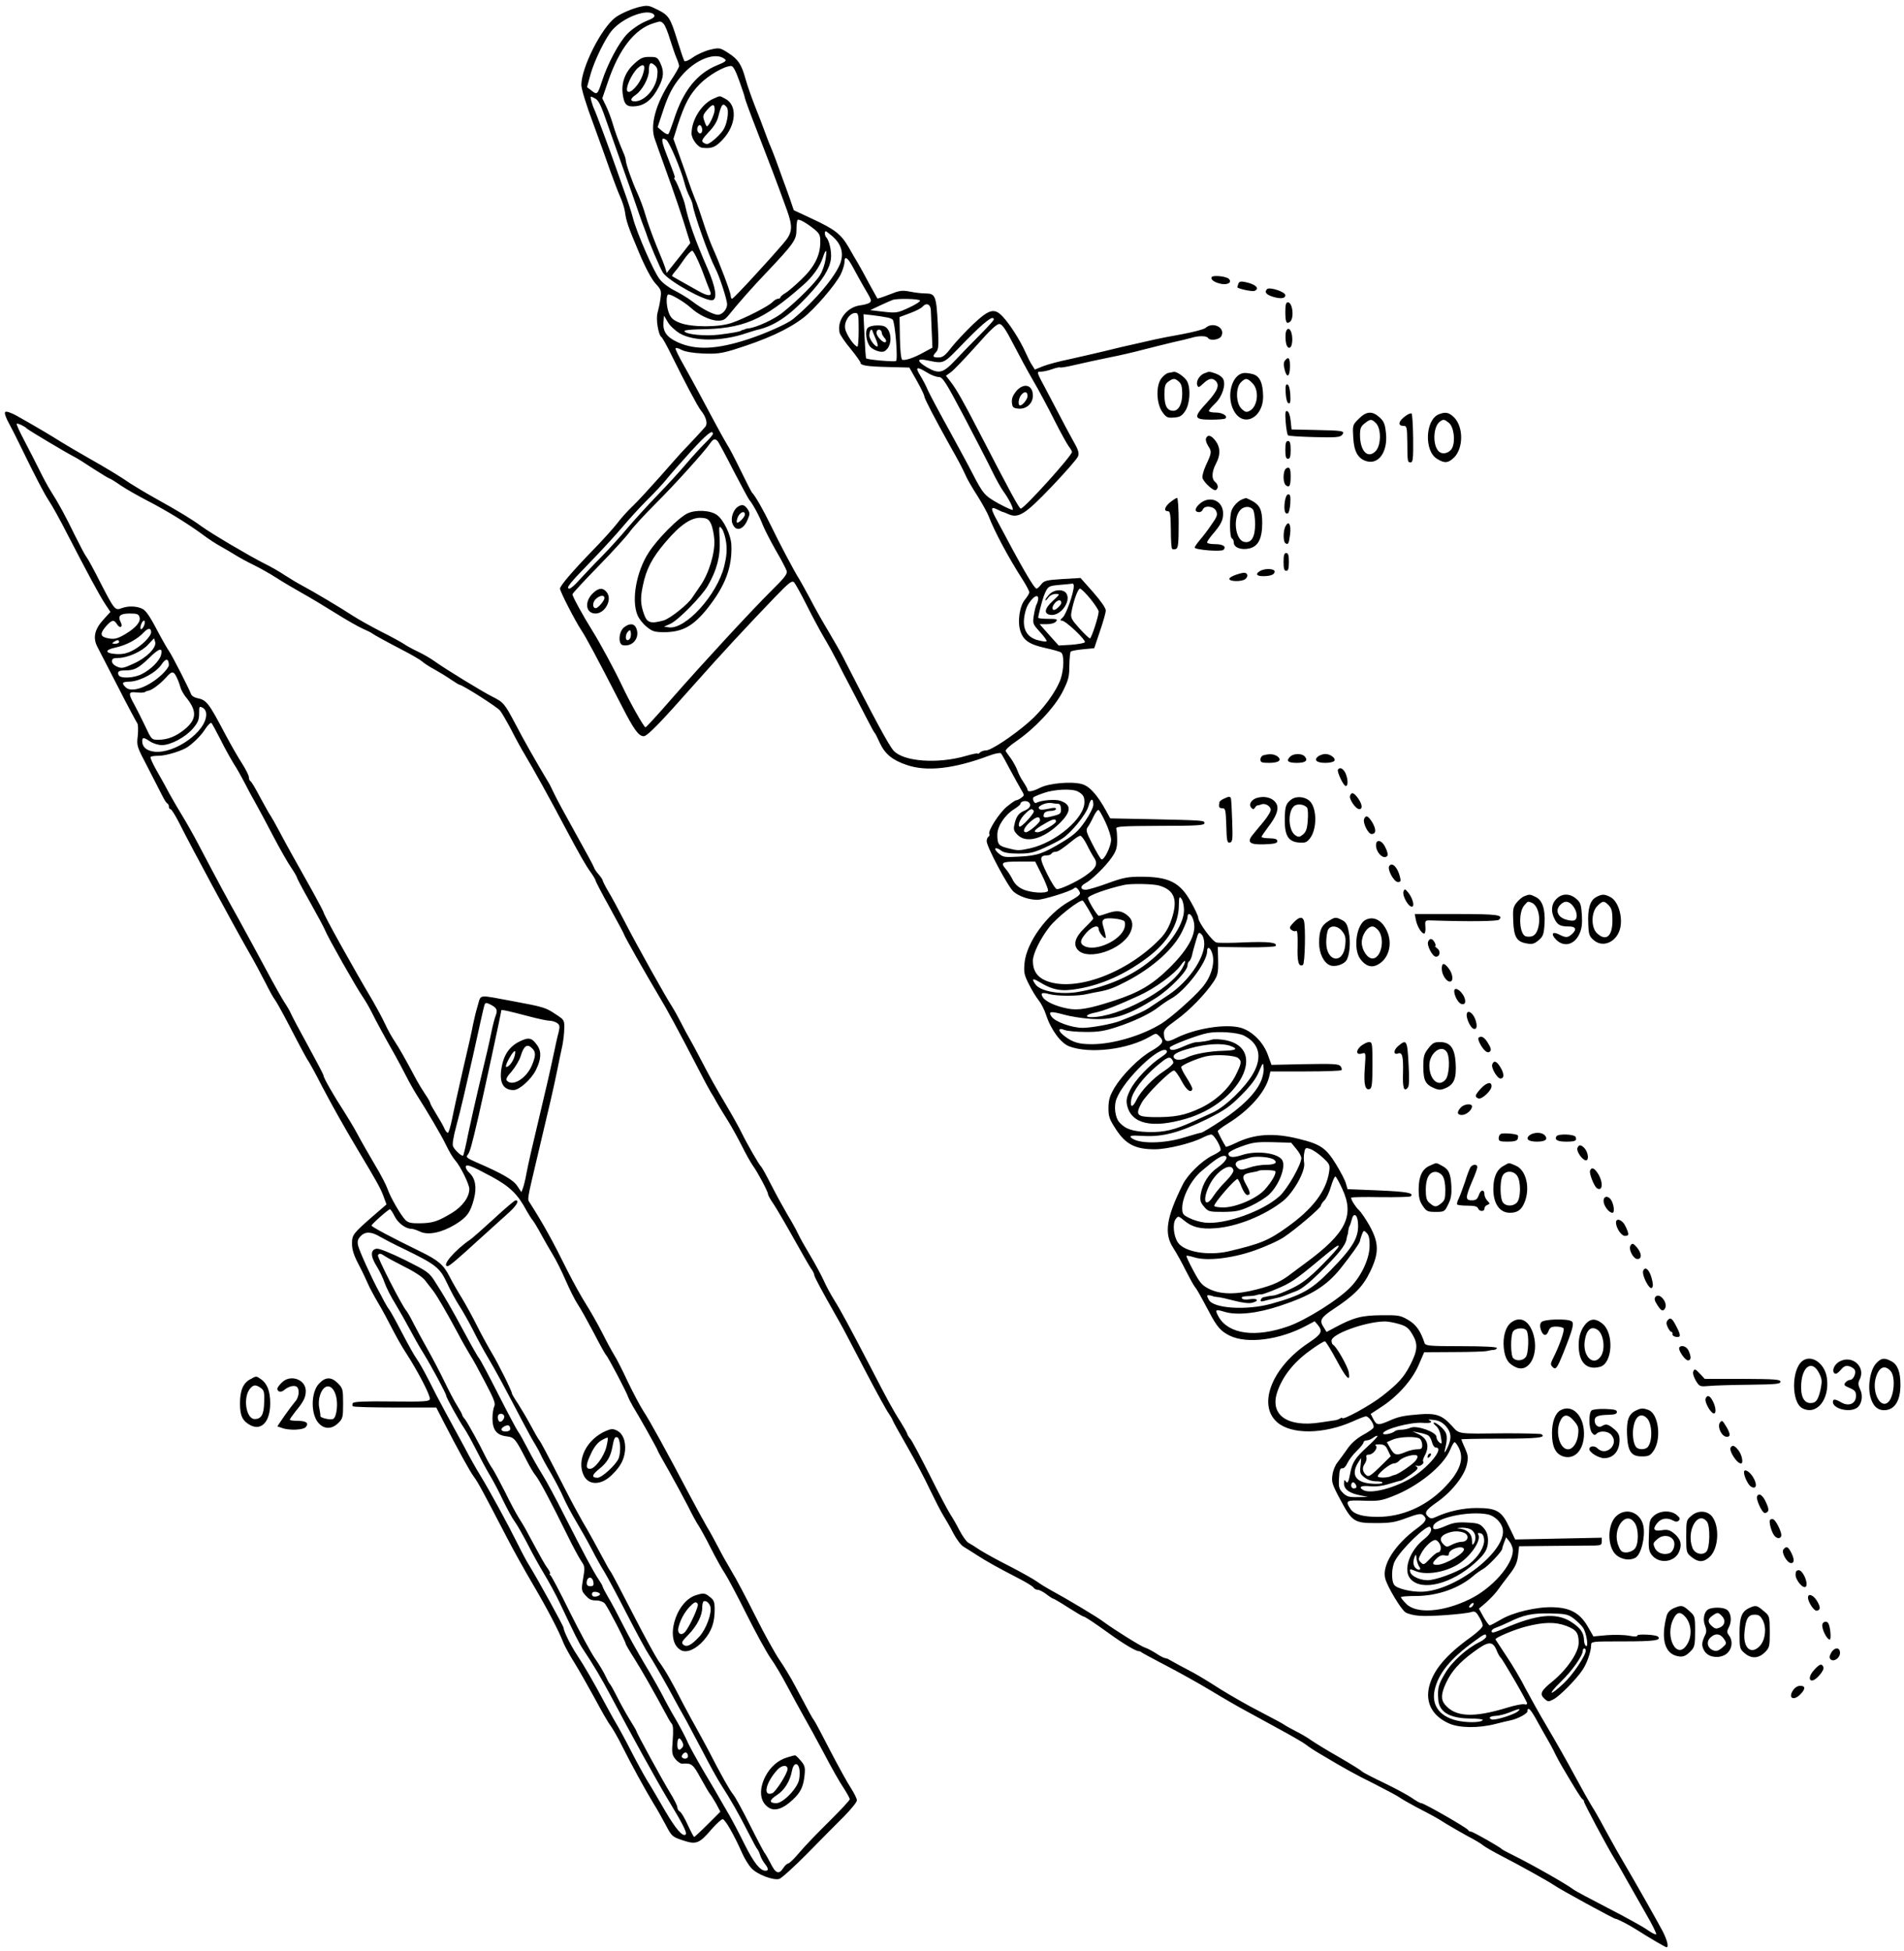 <?xml version="1.0" standalone="no"?>
<!DOCTYPE svg PUBLIC "-//W3C//DTD SVG 20010904//EN"
 "http://www.w3.org/TR/2001/REC-SVG-20010904/DTD/svg10.dtd">
<svg version="1.0" xmlns="http://www.w3.org/2000/svg"
 width="1071pt" height="1097pt" viewBox="0 0 1071 1097"
 preserveAspectRatio="xMidYMid meet">
<g transform="translate(0,1097) scale(0.1,-0.1)"
fill="#000000" stroke="none">
<path d="M3605 10933 c-46 -10 -112 -38 -143 -61 -80 -60 -192 -283 -192 -380
0 -21 28 -114 67 -217 36 -99 80 -220 97 -270 18 -49 41 -111 53 -138 12 -26
25 -65 28 -86 8 -58 18 -85 79 -230 36 -86 70 -149 92 -174 34 -37 35 -42 29
-86 -3 -25 -11 -61 -16 -79 -11 -34 4 -126 22 -138 5 -3 32 -51 59 -107 68
-138 146 -286 163 -306 28 -34 39 -72 25 -90 -11 -14 -90 -99 -139 -150 -8 -9
-61 -68 -116 -131 -56 -63 -124 -137 -153 -165 -29 -27 -69 -72 -90 -100 -21
-27 -82 -95 -136 -150 -109 -112 -184 -199 -184 -215 0 -16 85 -181 118 -231
28 -42 82 -142 227 -424 70 -137 97 -175 126 -175 20 0 93 75 283 290 146 165
301 332 455 492 80 83 96 95 108 83 7 -8 39 -65 70 -127 31 -62 75 -144 98
-183 23 -38 55 -97 72 -130 16 -33 56 -109 88 -170 31 -60 71 -137 88 -170 17
-33 33 -62 36 -65 4 -3 17 -29 30 -58 29 -62 70 -96 149 -123 113 -40 267 -23
467 52 31 12 61 17 65 13 5 -5 27 -45 50 -89 24 -44 52 -95 63 -114 20 -33 20
-34 2 -47 -10 -8 -23 -14 -28 -14 -6 0 -29 -16 -52 -35 -44 -35 -110 -139
-100 -155 3 -5 1 -11 -5 -15 -5 -3 -10 -15 -10 -25 0 -32 121 -259 152 -285
31 -26 86 -45 133 -45 33 0 182 46 204 63 10 9 17 7 27 -7 17 -24 14 -28 -51
-65 -125 -70 -241 -231 -252 -346 -5 -54 -2 -67 25 -121 17 -34 42 -74 55 -90
13 -16 32 -52 41 -81 28 -85 83 -159 130 -177 116 -44 330 -18 455 55 34 20
34 20 54 0 27 -27 18 -43 -45 -80 -70 -39 -163 -133 -208 -206 -28 -48 -34
-68 -35 -115 0 -49 5 -64 43 -122 54 -83 109 -111 217 -111 71 0 210 34 273
67 17 9 38 16 45 16 17 0 60 -76 52 -90 -3 -5 -25 -19 -49 -30 -58 -30 -136
-106 -163 -161 -93 -187 -106 -276 -54 -356 17 -26 49 -83 70 -126 22 -43 45
-85 51 -92 12 -14 29 -45 81 -142 44 -85 66 -109 116 -134 98 -48 282 -24 431
56 l47 25 18 -21 c29 -36 20 -52 -50 -99 -207 -136 -292 -349 -179 -448 80
-70 262 -68 426 5 30 14 62 26 71 28 18 4 54 -49 44 -65 -4 -6 -31 -25 -61
-41 -35 -20 -66 -48 -86 -78 -17 -25 -42 -58 -54 -74 -13 -15 -26 -47 -29 -71
-6 -39 -2 -53 43 -137 67 -126 79 -134 200 -134 82 0 109 4 175 29 62 23 80
26 92 16 25 -21 17 -37 -35 -75 -124 -91 -198 -207 -178 -282 12 -46 88 -173
114 -190 12 -8 46 -17 76 -19 55 -6 256 9 295 21 18 6 26 1 42 -26 12 -19 21
-41 21 -51 0 -9 -28 -36 -62 -61 -143 -102 -215 -187 -239 -281 -22 -90 17
-165 110 -207 58 -27 168 -28 261 -4 36 9 76 19 88 21 39 8 97 39 94 52 -1 7
1 12 6 12 8 0 25 -24 55 -80 10 -19 32 -57 48 -85 16 -27 38 -68 48 -90 11
-22 28 -53 38 -70 75 -127 108 -180 115 -183 4 -2 8 -8 8 -13 0 -10 126 -247
173 -324 17 -27 49 -84 72 -125 23 -41 70 -124 104 -183 35 -60 60 -111 57
-114 -3 -4 -25 7 -49 24 -23 17 -123 72 -222 123 -99 51 -187 98 -195 105 -33
26 -225 136 -340 193 -30 15 -57 29 -60 32 -12 13 -165 100 -176 100 -7 0 -14
4 -16 9 -4 11 -248 151 -263 151 -7 0 -30 13 -51 28 -21 15 -93 54 -159 86
-66 31 -122 61 -125 65 -3 5 -61 41 -130 81 -69 39 -138 82 -155 94 -16 12
-55 35 -85 50 -30 16 -60 32 -66 37 -6 5 -68 38 -137 74 -69 35 -169 93 -224
127 -54 35 -123 77 -153 93 -58 30 -118 63 -135 73 -5 4 -16 7 -23 8 -8 2 -30
13 -50 27 -21 13 -48 28 -62 32 -23 7 -173 101 -230 143 -36 28 -207 130 -305
183 -22 12 -54 32 -72 45 -18 13 -87 52 -155 87 -68 34 -143 76 -168 92 -25
17 -54 35 -64 40 -10 6 -33 38 -50 71 -17 33 -40 73 -51 89 -11 17 -63 114
-114 217 -52 103 -101 196 -110 206 -9 10 -17 23 -18 29 -2 7 -18 36 -36 65
-43 66 -76 128 -164 298 -119 229 -175 333 -211 390 -19 30 -46 80 -59 110
-14 30 -47 92 -74 137 -27 45 -59 101 -70 125 -11 24 -38 72 -60 108 -21 36
-62 110 -90 165 -28 55 -54 102 -58 105 -9 6 -79 127 -112 195 -14 28 -50 93
-81 145 -70 119 -88 150 -144 258 -25 48 -54 102 -64 119 -11 18 -34 61 -51
95 -18 35 -40 74 -49 88 -29 42 -200 348 -265 475 -34 66 -76 144 -94 173 -17
29 -31 57 -31 61 0 4 -10 19 -22 33 -13 14 -24 31 -26 38 -1 6 -48 93 -104
193 -56 100 -110 200 -120 222 -10 22 -23 47 -27 55 -81 135 -148 254 -190
335 -63 119 -68 125 -129 156 -55 27 -269 158 -327 200 -22 16 -65 41 -95 55
-30 14 -66 34 -80 44 -14 9 -71 41 -128 69 -56 29 -128 69 -160 90 -64 42
-220 135 -284 169 -23 12 -65 37 -94 56 -28 19 -80 49 -115 66 -89 45 -294
166 -354 209 -56 41 -125 83 -265 161 -52 29 -113 66 -135 80 -63 43 -132 85
-240 146 -55 31 -122 71 -150 88 -50 32 -151 92 -253 149 -32 17 -57 26 -63
20 -5 -5 3 -31 21 -63 16 -30 42 -80 56 -110 98 -201 140 -281 169 -326 19
-28 66 -113 105 -190 109 -211 182 -347 213 -393 l28 -42 -39 -43 c-50 -54
-61 -103 -34 -154 10 -20 63 -122 117 -227 53 -104 102 -195 107 -202 5 -6 6
-37 3 -70 -7 -57 -6 -60 56 -178 34 -66 71 -138 82 -160 11 -22 23 -41 28 -43
5 -2 9 -10 9 -18 0 -8 4 -14 9 -14 5 0 26 -33 46 -72 78 -155 302 -569 392
-727 30 -51 72 -130 95 -175 22 -44 46 -88 53 -96 7 -8 40 -67 73 -130 85
-164 111 -211 121 -224 4 -6 38 -67 73 -136 58 -110 123 -226 200 -355 106
-177 128 -216 144 -259 l18 -49 -65 -56 c-124 -108 -129 -114 -129 -165 0 -33
10 -65 38 -118 21 -40 44 -89 52 -108 8 -19 33 -66 56 -105 23 -38 58 -104 79
-145 21 -41 56 -104 80 -140 65 -100 137 -239 133 -257 -3 -14 -26 -16 -215
-14 -148 2 -213 -1 -218 -9 -4 -6 -4 -14 0 -18 4 -4 111 -7 238 -7 l231 0 41
-80 c82 -159 149 -281 171 -310 22 -29 51 -83 182 -335 35 -69 102 -188 147
-265 82 -139 149 -267 175 -335 8 -19 36 -71 64 -115 27 -44 78 -134 114 -200
35 -66 74 -134 87 -150 12 -17 42 -68 65 -115 51 -102 129 -244 175 -320 19
-30 50 -85 69 -121 34 -65 37 -68 97 -88 75 -25 92 -19 162 63 27 31 55 56 62
56 14 0 65 -90 111 -194 12 -27 34 -63 50 -81 32 -35 121 -70 157 -61 12 3 83
67 157 142 74 76 168 170 208 210 39 40 72 80 72 90 0 9 -15 40 -33 68 -19 28
-71 123 -117 211 -45 88 -86 165 -91 171 -9 11 -21 33 -104 189 -26 50 -67
117 -90 150 -23 33 -84 143 -135 245 -51 102 -112 218 -137 258 -24 40 -58
101 -75 135 -18 34 -45 85 -62 112 -16 28 -62 111 -101 185 -127 241 -216 404
-256 465 -21 33 -61 109 -90 170 -28 60 -61 125 -74 145 -12 19 -44 78 -70
130 -27 52 -68 124 -91 160 -23 36 -68 117 -100 180 -86 174 -139 269 -213
385 -16 24 -18 8 45 275 69 290 87 367 109 475 9 44 21 104 28 134 6 30 11 75
11 100 1 44 -1 47 -49 78 -55 37 -67 41 -240 73 -200 37 -178 40 -197 -22 -9
-29 -21 -78 -27 -108 -5 -30 -31 -145 -57 -255 -25 -110 -53 -235 -61 -277 -9
-43 -19 -78 -24 -78 -5 0 -15 12 -21 28 -7 15 -27 50 -45 79 -18 29 -33 56
-33 60 0 5 -12 26 -27 48 -15 22 -37 58 -49 80 -62 117 -100 184 -125 221 -15
22 -40 67 -55 100 -15 32 -47 91 -69 129 -106 178 -275 482 -275 495 0 3 -28
56 -61 116 -117 208 -144 257 -186 336 -23 43 -46 84 -51 91 -6 7 -31 53 -58
102 -26 50 -51 92 -56 93 -4 2 -8 12 -8 21 0 10 -17 44 -38 77 -21 32 -61 102
-89 154 -102 193 -110 203 -166 215 -15 3 -30 13 -33 23 -10 28 -105 215 -124
242 -10 14 -29 48 -44 75 -64 122 -83 150 -106 162 -31 15 -79 17 -116 3 -37
-14 -40 -10 -120 145 -36 72 -72 137 -79 145 -7 8 -35 62 -64 120 -54 111 -91
179 -135 248 -15 23 -44 77 -65 120 -21 42 -59 117 -85 166 -26 49 -45 91 -42
93 4 5 47 -15 56 -26 5 -7 228 -140 270 -161 14 -7 62 -37 107 -67 45 -29 85
-53 88 -53 3 0 32 -17 63 -39 31 -21 100 -60 152 -87 109 -56 230 -131 310
-190 30 -23 76 -53 102 -67 25 -14 63 -36 85 -50 21 -13 65 -37 98 -53 33 -16
92 -49 131 -74 39 -25 104 -63 143 -85 40 -22 123 -72 184 -110 62 -39 132
-79 157 -90 25 -11 50 -23 55 -28 13 -9 76 -44 180 -98 44 -23 89 -49 100 -59
11 -10 42 -30 70 -45 27 -15 68 -40 91 -56 24 -16 45 -29 47 -29 17 0 213
-125 230 -146 11 -14 40 -65 65 -112 24 -48 58 -109 75 -137 45 -75 142 -249
232 -420 78 -146 109 -200 137 -239 15 -21 28 -43 28 -47 0 -5 36 -74 80 -153
44 -80 80 -147 80 -150 0 -7 123 -224 190 -336 56 -93 112 -197 233 -430 32
-63 63 -119 67 -125 4 -5 20 -32 35 -60 16 -27 43 -72 61 -100 17 -27 51 -88
75 -135 23 -47 52 -98 64 -115 27 -37 85 -146 85 -160 0 -6 15 -33 34 -60 18
-28 68 -113 111 -190 43 -77 86 -152 96 -167 11 -14 19 -31 19 -37 0 -10 38
-81 122 -229 15 -26 38 -67 51 -92 13 -25 69 -131 124 -237 55 -105 110 -205
122 -221 11 -17 21 -33 21 -36 0 -4 37 -71 82 -149 45 -78 103 -188 129 -244
27 -56 60 -121 75 -145 15 -24 41 -69 57 -101 17 -32 42 -66 56 -74 14 -9 49
-30 76 -48 53 -34 111 -67 235 -131 41 -21 79 -44 83 -51 4 -7 15 -13 24 -13
9 0 31 -11 49 -25 18 -14 35 -25 39 -25 3 0 41 -22 84 -50 43 -27 81 -50 85
-50 8 0 61 -35 151 -100 75 -54 144 -95 160 -95 6 0 12 -3 15 -6 3 -3 64 -36
135 -73 72 -37 188 -102 258 -144 71 -43 156 -92 190 -110 34 -19 121 -66 192
-105 72 -39 139 -78 150 -87 11 -9 42 -30 69 -46 156 -93 203 -119 316 -175
69 -35 132 -69 140 -75 9 -7 50 -31 93 -54 103 -54 114 -59 172 -96 28 -17 82
-48 120 -69 39 -20 77 -43 86 -51 9 -8 54 -34 100 -58 111 -57 268 -145 299
-166 35 -25 338 -190 347 -190 10 0 78 -35 123 -64 64 -41 158 -96 164 -96 14
0 4 40 -22 91 -36 67 -149 267 -212 374 -26 44 -61 105 -77 135 -17 30 -45 82
-63 115 -18 33 -41 71 -50 85 -9 14 -52 90 -95 170 -43 80 -112 201 -153 270
-41 69 -95 166 -121 215 -25 50 -73 131 -106 180 -33 50 -61 93 -63 96 -4 9
106 56 174 73 98 25 162 26 222 4 59 -22 72 -40 72 -96 0 -54 -65 -149 -146
-216 -67 -54 -76 -72 -45 -100 18 -16 22 -16 49 -2 35 18 130 114 164 166 25
37 48 104 48 139 0 21 3 21 184 21 172 0 213 6 192 27 -11 11 -116 16 -116 6
0 -7 -16 -7 -47 -1 -27 5 -82 6 -124 3 l-76 -7 -34 59 c-43 72 -96 102 -191
105 -91 4 -229 -29 -295 -69 -31 -18 -59 -33 -63 -33 -5 0 -20 21 -35 47 l-26
47 41 35 c22 20 51 50 63 67 12 17 42 57 66 88 34 44 45 67 50 108 l6 53 195
2 c107 1 212 2 233 2 31 1 37 4 37 22 l0 22 -243 -5 -244 -5 -34 71 c-43 90
-71 106 -184 106 -76 0 -160 -19 -227 -50 -22 -10 -30 -11 -43 0 -26 22 -17
37 47 82 81 56 153 146 168 208 10 43 9 54 -9 95 -12 26 -21 49 -21 51 0 2
101 4 224 4 204 0 257 6 226 25 -5 3 -94 5 -197 5 -286 -3 -262 -6 -308 44
-53 58 -88 70 -178 63 -91 -7 -121 -13 -176 -38 -58 -25 -68 -24 -86 11 l-15
29 55 36 c93 59 177 152 214 237 l32 74 167 1 c92 0 176 3 187 6 11 3 28 6 38
6 9 1 17 6 17 11 0 6 -73 10 -200 10 -182 0 -201 2 -207 18 -22 67 -47 103
-91 129 -44 26 -54 28 -152 27 -110 -1 -155 -12 -261 -69 l-47 -25 -16 26
c-26 38 -17 55 54 102 116 76 167 127 207 211 51 105 50 162 -3 258 -21 37
-48 77 -60 88 -20 19 -44 57 -44 70 0 3 74 5 165 3 90 -1 168 1 171 5 19 19
-24 26 -183 33 l-173 7 -9 31 c-4 17 -30 67 -57 111 -56 90 -86 111 -209 141
-141 35 -248 28 -353 -23 -29 -14 -54 -23 -56 -22 -12 17 -46 82 -46 88 0 5
26 24 58 44 117 72 208 174 230 258 l8 34 196 0 c108 0 199 3 203 7 5 4 2 14
-5 23 -10 12 -41 14 -200 11 l-188 -4 -21 58 c-26 71 -89 133 -153 151 -86 23
-254 -4 -362 -58 -53 -27 -66 -23 -69 22 -2 24 8 35 69 79 74 53 164 146 210
215 24 37 27 50 26 119 l-2 77 160 -2 c88 -1 162 3 165 7 13 20 -38 26 -170
21 -77 -4 -150 -4 -162 -1 -23 5 -103 114 -103 140 0 8 -18 48 -41 88 -61 110
-123 142 -281 142 -74 0 -100 -5 -185 -36 -54 -20 -109 -36 -122 -37 -33 -3
-38 19 -8 35 37 19 118 98 151 147 24 34 30 54 30 94 0 29 -2 59 -5 67 -3 13
29 15 246 16 209 0 250 3 250 15 0 16 0 16 -320 23 l-210 4 -24 44 c-49 89
-93 138 -136 149 -58 16 -183 5 -233 -20 -43 -22 -72 -27 -72 -12 0 4 -10 24
-23 43 -13 18 -29 49 -35 68 -7 18 -23 47 -35 64 -13 17 -26 36 -30 42 -4 6
22 31 61 57 103 71 214 189 259 277 33 66 38 84 38 147 1 40 4 75 8 79 4 4 35
10 69 13 l63 6 32 95 c18 52 33 105 33 117 0 14 -28 54 -71 103 l-71 80 -101
-6 c-92 -6 -104 -9 -120 -30 -10 -13 -22 -24 -26 -24 -14 0 -84 121 -232 401
-27 52 -25 62 11 44 16 -8 31 -15 32 -14 2 0 15 -5 30 -12 57 -25 94 -2 245
156 76 80 142 155 147 169 7 19 2 37 -30 92 -21 38 -52 96 -69 129 -17 33 -55
104 -83 158 -51 95 -52 97 -29 97 14 0 43 6 65 14 22 8 42 12 45 10 2 -3 42 4
88 15 46 11 131 29 189 41 58 11 146 32 195 45 50 13 124 31 165 41 41 9 88
20 104 25 39 12 83 11 91 -1 11 -18 64 -11 75 10 25 47 -47 84 -89 46 -9 -8
-68 -23 -131 -35 -63 -11 -133 -25 -155 -30 -22 -5 -71 -16 -110 -25 -38 -8
-115 -26 -170 -40 -55 -13 -145 -34 -200 -46 -55 -11 -121 -29 -147 -39 l-47
-19 -15 24 c-9 12 -26 47 -39 76 -30 66 -85 153 -125 196 -48 52 -76 45 -167
-40 -42 -40 -97 -99 -122 -130 -36 -47 -50 -58 -74 -58 -33 0 -36 6 -13 31 14
15 15 37 9 159 -8 156 -14 170 -69 170 -18 0 -57 4 -86 10 -46 9 -59 7 -117
-16 -35 -14 -66 -24 -68 -22 -1 1 -22 39 -46 83 -23 44 -52 96 -63 115 -12 20
-36 60 -53 91 -43 73 -78 100 -203 158 l-105 49 -20 59 c-11 32 -29 81 -39
108 -10 28 -27 75 -38 105 -11 30 -26 69 -33 85 -8 17 -23 57 -35 90 -12 33
-37 98 -56 145 -18 47 -41 112 -50 145 -23 83 -41 111 -97 147 -47 30 -50 31
-102 19 -29 -7 -72 -26 -95 -42 -23 -17 -46 -27 -50 -22 -4 4 -21 55 -39 113
-40 130 -49 144 -111 175 -49 25 -57 26 -95 18z m74 -46 c8 -11 -2 -19 -47
-37 -33 -14 -76 -43 -102 -69 -48 -48 -113 -171 -145 -271 -23 -71 -27 -75
-57 -50 l-26 20 20 73 c22 78 85 206 122 248 65 74 203 124 235 86z m54 -51
c8 -8 24 -47 36 -88 13 -40 29 -88 37 -106 8 -18 14 -38 14 -44 0 -6 -21 -43
-47 -82 -84 -128 -118 -250 -90 -327 8 -24 36 -102 62 -174 48 -133 95 -270
122 -361 l16 -51 -46 -59 c-26 -32 -56 -70 -67 -84 l-20 -25 -6 22 c-3 12 -26
71 -51 130 -24 59 -52 137 -62 173 -10 36 -31 92 -46 125 -31 67 -64 163 -65
183 0 8 -6 28 -14 45 -26 61 -45 112 -61 167 -9 30 -26 74 -37 96 l-20 41 32
94 c63 185 151 297 258 329 38 12 39 12 55 -4z m345 -199 c10 -8 1 -16 -42
-33 -116 -47 -194 -145 -246 -309 -13 -38 -26 -74 -30 -78 -4 -5 -19 2 -34 15
l-27 23 26 78 c32 100 58 151 107 209 79 94 194 139 246 95z m81 -123 c17 -47
31 -90 31 -95 0 -5 31 -90 69 -187 64 -165 110 -284 167 -442 35 -97 32 -129
-18 -187 -105 -122 -282 -313 -290 -313 -4 0 -8 8 -8 18 0 18 -63 185 -105
277 -12 28 -34 88 -49 135 -15 47 -36 108 -48 135 -11 28 -27 70 -35 95 -8 25
-31 89 -50 142 l-35 97 25 80 c40 121 67 171 124 229 49 49 136 100 175 101
11 1 25 -23 47 -85z m-739 -250 c27 -76 69 -197 95 -269 26 -71 58 -164 72
-205 14 -41 30 -86 36 -100 5 -14 11 -29 13 -35 8 -31 81 -203 94 -220 36 -49
239 -161 278 -153 28 6 18 73 -28 178 -71 163 -107 265 -126 355 -5 28 -45
127 -57 143 -5 6 -7 12 -3 12 6 0 0 16 -49 143 -27 71 -26 89 2 71 18 -11 84
-168 103 -242 6 -25 19 -59 28 -76 9 -17 17 -38 18 -46 5 -46 91 -289 128
-360 22 -40 66 -176 66 -201 0 -28 -27 -59 -52 -59 -25 0 -89 33 -145 76 -25
19 -70 46 -100 61 -30 15 -68 43 -83 64 -32 39 -129 262 -150 344 -7 28 -28
93 -47 145 -18 52 -38 109 -44 125 -36 104 -119 327 -127 342 -5 10 -12 31
-16 46 -7 28 -6 28 20 14 22 -11 34 -37 74 -153z m1163 -585 c28 -24 32 -33
31 -75 -1 -73 -35 -138 -107 -206 -34 -33 -74 -67 -89 -76 -16 -9 -28 -20 -28
-24 0 -4 -6 -8 -13 -8 -8 0 -21 -8 -31 -18 -19 -22 -159 -94 -231 -118 -71
-25 -224 -25 -289 0 -37 14 -51 26 -62 52 -15 35 -19 96 -7 107 8 9 89 -38
128 -73 43 -40 109 -72 151 -73 30 -1 42 5 63 31 54 67 136 160 210 237 156
165 171 186 171 242 0 27 3 53 6 56 8 8 53 -18 97 -54z m101 -39 c47 -42 62
-90 45 -144 -24 -75 -146 -220 -269 -321 -32 -26 -153 -80 -250 -112 -177 -58
-295 -64 -397 -18 -62 28 -85 60 -81 112 l3 38 22 -37 c11 -20 42 -48 67 -63
79 -46 237 -46 376 2 25 8 50 16 55 17 97 21 181 76 289 192 83 89 122 150
130 208 5 38 -9 105 -27 122 -8 8 -10 34 -2 34 2 0 20 -14 39 -30z m-736 -187
c22 -60 44 -116 48 -125 9 -25 -16 -23 -63 3 -102 57 -148 83 -152 86 -3 2 5
13 16 26 11 12 34 43 52 70 18 26 38 47 45 47 6 0 31 -48 54 -107z m696 60
c-4 -27 -17 -67 -31 -89 -24 -42 -128 -146 -215 -215 -45 -35 -138 -78 -183
-85 -11 -1 -21 -3 -22 -4 -2 -2 -7 -4 -13 -5 -5 -1 -11 -3 -12 -5 -7 -5 -50
-13 -124 -22 -80 -10 -194 2 -194 21 0 4 35 8 78 9 252 2 363 49 590 249 53
46 95 105 111 156 17 51 24 47 15 -10z m156 -50 c17 -32 44 -80 60 -108 42
-71 44 -75 33 -86 -6 -6 -30 -13 -54 -16 -77 -10 -133 -86 -116 -155 4 -13 31
-53 62 -90 30 -37 55 -72 55 -77 0 -16 34 -22 157 -25 l118 -3 42 -74 c23 -41
42 -80 42 -87 1 -14 60 -127 141 -272 52 -92 70 -126 95 -180 8 -19 37 -68 64
-110 26 -41 53 -91 61 -110 34 -89 112 -235 197 -367 18 -29 33 -58 33 -64 0
-6 -11 -24 -24 -40 -31 -37 -44 -125 -26 -179 17 -51 50 -74 140 -94 41 -9 81
-20 88 -25 19 -11 17 -94 -2 -150 -26 -72 -101 -174 -178 -241 -91 -79 -213
-160 -242 -160 -12 0 -27 -5 -34 -12 -7 -7 -12 -9 -12 -6 0 4 -30 -2 -67 -13
-159 -46 -349 -32 -406 29 -28 31 -108 180 -289 535 -10 20 -45 81 -77 135
-32 53 -79 136 -104 185 -26 48 -53 97 -61 110 -26 40 -116 210 -162 306 -39
81 -87 165 -104 181 -3 3 -32 59 -64 125 -32 66 -66 131 -76 145 -9 14 -43 75
-75 135 -71 133 -105 197 -167 308 -27 47 -48 90 -48 96 0 7 12 5 33 -6 21
-11 63 -18 122 -21 75 -3 103 1 170 21 186 58 306 113 394 180 63 49 179 183
210 244 11 23 21 54 21 68 0 40 18 29 50 -32z m375 -183 c3 -5 -25 -23 -62
-40 -65 -30 -71 -31 -143 -23 l-75 9 55 26 c30 14 62 28 70 31 26 10 149 7
155 -3z m61 -55 c1 -17 3 -70 5 -120 l4 -90 -50 -27 c-54 -30 -104 -47 -120
-41 -6 2 -12 52 -13 122 l-2 118 59 22 c32 12 64 28 71 37 21 24 45 13 46 -21z
m-406 -110 c0 -52 -3 -95 -7 -94 -18 1 -64 70 -69 101 -7 39 25 88 57 88 17 0
19 -8 19 -95z m159 70 c14 -2 28 -8 32 -12 14 -14 31 -225 19 -233 -9 -6 -161
7 -168 15 -2 1 -6 58 -9 125 l-6 123 54 -6 c30 -4 65 -9 78 -12z m601 -12 c0
-4 -34 -42 -75 -83 -41 -41 -103 -105 -138 -142 -73 -78 -94 -83 -164 -43 -52
31 -57 50 -10 41 116 -22 93 -32 230 108 107 109 157 147 157 119z m110 -138
c31 -60 81 -153 112 -206 31 -53 84 -152 118 -220 34 -68 71 -134 81 -148 10
-13 19 -28 19 -32 0 -22 -269 -319 -288 -319 -9 0 -56 86 -234 430 -90 174
-127 239 -159 281 l-28 36 29 21 c16 12 79 78 141 147 83 94 117 125 132 123
15 -2 36 -33 77 -113z m-485 -160 c22 -14 51 -25 65 -25 22 0 38 -24 143 -223
64 -122 135 -259 157 -305 22 -46 51 -97 64 -115 30 -41 59 -97 52 -104 -2 -3
-39 14 -80 36 -78 44 -86 53 -147 171 -18 36 -78 146 -132 245 -55 99 -108
199 -118 221 -9 23 -29 60 -43 83 -30 48 -20 52 39 16z m-1205 -345 c0 -5 -20
-29 -44 -52 -24 -24 -72 -76 -106 -116 -33 -40 -108 -121 -165 -180 -57 -59
-131 -141 -166 -182 -34 -41 -98 -112 -143 -158 -45 -45 -101 -105 -126 -132
-24 -28 -50 -50 -57 -50 -23 0 0 29 118 150 61 63 142 151 179 195 37 44 100
113 141 154 41 40 90 93 109 117 19 24 80 93 135 154 91 100 125 127 125 100z
m28 -42 c5 -7 45 -80 87 -163 43 -82 83 -157 89 -165 22 -26 58 -93 77 -143
11 -27 44 -91 73 -142 30 -51 57 -103 61 -115 5 -17 -10 -37 -82 -108 -120
-119 -390 -412 -563 -609 -78 -90 -145 -163 -149 -163 -9 0 -88 141 -130 230
-40 85 -123 240 -170 315 -52 83 -111 191 -111 203 0 5 66 76 146 158 80 82
159 169 176 193 17 24 81 94 142 155 104 103 278 295 312 345 17 24 27 26 42
9z m2002 -814 c0 -38 -43 -160 -62 -176 -15 -14 -17 -18 -5 -18 22 0 139 -112
129 -122 -5 -5 -40 -11 -78 -14 l-69 -4 -54 60 -53 60 40 0 c23 0 45 6 52 15
11 13 5 15 -44 15 -31 0 -56 3 -56 6 0 13 23 101 32 124 22 54 24 55 89 61 35
3 67 6 72 7 4 1 7 -5 7 -14z m93 -71 c26 -32 47 -64 47 -72 0 -26 -41 -151
-49 -151 -5 0 -31 25 -59 56 -44 49 -50 60 -46 87 11 64 37 137 49 137 6 0 33
-26 58 -57z m-293 1 c0 -8 -4 -23 -9 -32 -5 -9 -12 -38 -16 -64 -7 -45 -5 -48
35 -92 24 -26 40 -49 37 -52 -3 -4 -27 0 -53 7 -68 20 -90 78 -64 168 15 53
70 104 70 65z m-5055 -105 c8 -25 -21 -60 -82 -96 -46 -27 -64 -30 -105 -20
-35 9 -35 27 -1 66 32 36 44 38 61 11 16 -27 36 -16 21 11 -18 35 -4 49 50 49
42 0 51 -3 56 -21z m28 -39 c-6 -22 -23 -38 -23 -21 0 17 12 41 20 41 5 0 6
-9 3 -20z m37 -45 c0 -24 -56 -79 -104 -103 -32 -17 -59 -22 -92 -20 -66 4
-67 24 -2 37 59 13 121 46 157 85 24 26 41 26 41 1z m23 -56 c8 -31 -48 -88
-122 -121 -56 -26 -67 -28 -92 -17 -17 7 -29 19 -29 30 0 15 7 19 35 19 52 0
135 37 169 76 17 18 32 34 32 34 1 0 4 -9 7 -21z m-203 1 c0 -5 -10 -10 -22
-10 -19 0 -20 2 -8 10 19 13 30 13 30 0z m236 -73 c-8 -33 -58 -82 -107 -107
-45 -24 -124 -27 -132 -6 -8 20 1 26 39 26 50 0 74 13 134 71 56 55 77 60 66
16z m44 -57 c0 -9 -17 -32 -37 -51 -77 -73 -173 -107 -206 -74 -25 25 -21 31
25 32 58 3 147 51 177 97 24 36 40 34 41 -4z m43 -67 c8 -16 17 -40 21 -55 3
-14 17 -39 29 -55 67 -80 65 -128 -6 -186 -49 -39 -95 -57 -147 -57 -37 0 -38
1 -74 78 -20 42 -48 97 -61 121 -35 63 -33 73 14 67 22 -2 42 -1 46 2 3 3 12
7 20 8 20 3 65 37 98 73 33 38 43 39 60 4z m167 -211 c0 -96 -177 -222 -292
-209 -43 5 -68 26 -68 59 0 23 8 23 45 -2 17 -11 46 -20 66 -20 49 0 132 44
174 93 28 33 35 49 35 84 0 41 1 43 20 33 13 -7 20 -21 20 -38z m81 -142 c23
-47 57 -107 74 -135 18 -27 44 -75 60 -105 15 -30 44 -84 64 -119 20 -35 64
-118 99 -185 35 -67 79 -144 98 -172 19 -28 34 -54 34 -58 0 -4 33 -67 74
-139 41 -73 79 -144 85 -159 13 -35 175 -321 211 -373 15 -22 36 -58 47 -80
25 -51 85 -161 133 -245 20 -36 49 -90 64 -120 15 -30 43 -80 62 -110 57 -89
135 -222 156 -265 28 -57 43 -82 60 -102 29 -33 78 -133 78 -159 0 -46 -38
-98 -98 -135 -80 -48 -108 -57 -179 -58 -49 -1 -67 3 -82 18 -26 26 -86 130
-101 175 -7 21 -39 83 -73 139 -33 56 -76 131 -95 167 -19 36 -54 94 -77 130
-58 89 -115 189 -115 201 0 6 -38 78 -84 162 -46 84 -90 166 -97 182 -7 17
-25 48 -40 70 -14 22 -60 103 -101 180 -41 77 -110 203 -152 280 -75 134 -119
216 -229 425 -27 52 -68 124 -90 160 -22 36 -55 92 -73 125 -17 33 -50 92 -72
130 -22 39 -38 73 -35 78 2 4 23 7 46 7 43 0 135 29 165 51 43 32 76 67 99
103 14 21 28 34 33 30 4 -5 27 -47 51 -94z m4822 -291 c29 -16 37 -28 37 -60
0 -91 -162 -228 -308 -260 -60 -13 -68 -13 -122 1 -53 13 -60 22 -60 76 0 48
42 111 95 144 19 12 35 25 35 30 0 14 32 21 46 9 18 -15 8 -35 -24 -48 -32
-13 -47 -34 -56 -79 -6 -26 -3 -36 18 -57 49 -49 145 -23 234 63 69 67 71 107
6 129 -29 10 -110 3 -135 -12 -10 -7 -25 23 -15 32 3 3 29 14 58 24 60 21 159
25 191 8z m87 -75 c0 -14 -21 -56 -46 -92 -37 -54 -61 -76 -123 -114 -112 -68
-146 -80 -246 -85 -87 -5 -92 -4 -120 20 -32 28 -15 38 19 12 13 -10 44 -15
95 -15 62 0 86 5 145 32 39 18 85 41 102 53 52 34 134 136 147 182 12 45 27
48 27 7z m-199 6 c11 0 16 -10 17 -29 1 -26 -4 -30 -45 -40 -49 -13 -59 -10
-50 14 4 9 19 15 37 15 16 0 30 5 30 11 0 7 -11 8 -32 3 -49 -10 -60 -10 -65
2 -4 13 46 34 72 28 11 -2 27 -4 36 -4z m-136 -40 c7 -11 -72 -97 -81 -88 -10
11 5 45 33 72 28 28 38 32 48 16z m404 -65 c17 -36 31 -80 31 -98 -1 -39 -41
-119 -55 -109 -6 4 -28 42 -50 85 -34 65 -38 80 -27 95 7 9 22 36 33 60 11 23
24 40 29 37 5 -3 23 -35 39 -70z m-369 12 c0 -14 -63 -67 -79 -67 -22 0 -10
29 25 59 34 30 54 33 54 8z m90 -7 c0 -12 -82 -60 -103 -60 -30 0 -18 15 36
46 50 30 67 33 67 14z m172 -127 c13 -27 32 -61 42 -76 24 -36 12 -60 -52
-104 -49 -33 -134 -73 -157 -73 -7 0 -32 39 -55 86 -44 89 -44 103 2 104 9 0
20 5 23 10 3 6 13 10 22 10 14 0 37 15 101 67 15 12 32 23 39 23 6 0 22 -21
35 -47z m-250 -176 c21 -43 36 -82 33 -87 -10 -16 -97 -11 -141 9 -27 12 -46
30 -57 53 -9 18 -25 44 -36 57 -36 41 -28 46 71 46 l91 0 39 -78z m658 -57
c87 -25 107 -80 70 -190 -15 -45 -35 -79 -63 -108 -187 -194 -478 -302 -641
-238 -52 21 -76 57 -76 113 0 39 41 123 92 189 42 55 174 158 189 149 7 -5 59
-93 59 -101 0 -2 -22 -26 -50 -53 -54 -53 -65 -94 -35 -125 59 -58 242 2 291
96 20 39 17 72 -8 95 -34 31 -62 36 -113 19 -25 -9 -50 -16 -54 -16 -9 0 -61
86 -61 100 0 14 109 53 205 74 40 8 161 6 195 -4z m140 -138 c0 -88 -98 -222
-229 -315 -98 -70 -227 -121 -366 -145 -98 -17 -213 3 -240 42 -23 32 -18 37
18 16 80 -49 128 -57 224 -40 133 23 265 83 386 174 115 86 177 188 178 293 1
52 3 55 15 38 8 -10 14 -39 14 -63z m50 -48 c28 -72 -15 -161 -133 -278 -95
-93 -170 -138 -313 -184 -139 -45 -200 -56 -261 -43 -66 13 -122 39 -137 63
-15 24 -5 29 35 18 42 -12 161 -13 214 0 22 5 51 11 65 13 59 11 89 23 160 60
148 78 265 184 311 282 16 33 29 68 29 78 0 26 19 21 30 -9z m-386 -14 c5 -5
6 -21 2 -35 -18 -72 -163 -139 -227 -105 -27 15 -24 34 12 75 31 35 69 47 69
21 0 -19 39 -65 40 -47 0 7 -5 31 -12 53 -10 33 -9 41 3 49 15 11 99 2 113
-11z m450 -128 c0 -83 -91 -214 -200 -286 -33 -22 -77 -51 -99 -66 -35 -24
-66 -39 -174 -81 -43 -17 -161 -39 -211 -39 -61 0 -155 34 -175 63 -21 30 -5
32 71 11 32 -9 97 -20 144 -23 128 -10 213 17 371 116 79 50 179 153 179 184
0 10 4 20 9 23 5 3 12 18 16 33 3 16 13 52 22 82 14 49 16 52 31 37 10 -9 16
-32 16 -54z m44 -51 c19 -54 -5 -137 -58 -197 -48 -56 -174 -167 -225 -199
-109 -68 -273 -117 -393 -117 -73 0 -107 10 -152 44 -40 29 -41 52 -2 36 15
-6 68 -11 117 -11 72 -1 107 5 175 27 99 32 191 76 240 115 19 15 49 35 65 44
79 41 205 205 205 267 0 30 17 24 28 -9z m-169 -88 c-71 -121 -356 -273 -511
-273 -40 0 -27 16 19 25 45 8 135 43 252 97 89 41 197 120 232 169 30 42 35
29 8 -18z m-3886 -204 c31 -17 37 -29 26 -58 -6 -14 -17 -57 -25 -96 -15 -72
-20 -95 -74 -320 -17 -71 -42 -184 -56 -249 -13 -66 -26 -122 -29 -124 -6 -7
-44 27 -56 50 -6 12 0 51 20 125 17 59 57 232 91 383 33 151 62 281 65 288 5
15 11 15 38 1z m207 -63 c52 -14 107 -26 121 -26 14 0 33 -6 43 -13 15 -11 16
-19 8 -53 -6 -21 -18 -75 -27 -119 -21 -100 -49 -221 -80 -350 -42 -175 -63
-268 -74 -325 -5 -30 -14 -66 -19 -80 l-9 -24 -23 34 c-22 35 -85 71 -233 135
-50 22 -57 28 -47 40 13 15 23 51 61 215 26 112 129 587 129 599 0 5 39 -4
150 -33z m4028 -110 c86 -44 104 -120 51 -213 -45 -79 -157 -187 -227 -219
-31 -14 -80 -37 -107 -49 -107 -49 -166 -63 -255 -61 -88 3 -129 16 -163 54
-25 27 -33 94 -16 134 43 110 247 304 281 270 7 -7 -3 -19 -28 -35 -65 -42
-149 -130 -176 -185 -21 -42 -24 -59 -18 -88 24 -105 141 -131 332 -75 304 89
458 392 225 441 -31 6 -67 8 -79 4 -23 -8 -56 -13 -91 -15 -9 0 -42 -11 -73
-25 -52 -23 -74 -24 -74 -5 0 11 162 73 215 82 58 11 169 3 203 -15z m-79 -57
c48 -17 37 -26 -36 -28 -80 -2 -167 -18 -205 -37 -32 -17 -64 -18 -74 -3 -11
18 14 33 94 55 87 24 174 29 221 13z m46 -69 c21 -18 19 -30 -16 -100 -38 -73
-109 -139 -194 -180 -91 -43 -148 -54 -273 -52 -88 2 -96 14 -61 79 24 46 162
183 183 183 6 0 25 -26 42 -58 28 -53 53 -71 61 -47 2 6 -13 34 -32 64 -19 29
-33 57 -30 62 8 13 94 49 140 59 53 12 161 6 180 -10z m-365 -26 c0 -7 -24
-29 -52 -47 -62 -40 -131 -112 -155 -162 -22 -45 -37 -45 -30 0 8 48 65 124
144 191 52 44 68 52 79 43 8 -6 14 -18 14 -25z m492 -106 c-30 -68 -108 -145
-221 -219 -57 -38 -109 -69 -115 -69 -6 0 -46 -12 -90 -25 -119 -38 -266 -39
-304 -2 -10 11 2 13 71 9 109 -6 204 20 357 95 96 48 127 69 190 132 54 54 84
93 101 133 24 56 24 56 27 22 2 -18 -5 -53 -16 -76z m199 -378 c16 -19 29 -42
29 -52 0 -37 -78 -174 -122 -214 -94 -86 -312 -163 -422 -149 -27 3 -66 15
-87 26 -35 17 -39 23 -39 57 1 63 50 157 109 207 73 62 107 85 126 85 29 0 12
-32 -35 -65 -51 -35 -86 -91 -96 -151 -5 -34 -2 -45 19 -70 24 -28 29 -29 109
-29 72 1 92 5 153 33 39 18 85 47 104 65 57 54 96 158 73 194 -26 40 -147 55
-228 27 -49 -16 -74 -13 -74 9 0 8 30 25 73 40 63 23 85 26 176 24 l104 -3 28
-34z m151 -51 c39 -36 40 -41 34 -81 -17 -108 -93 -207 -236 -309 -106 -76
-152 -94 -330 -136 -116 -26 -250 -3 -285 51 -24 36 -30 106 -12 130 14 19 15
19 46 -6 45 -39 94 -51 175 -45 123 8 281 72 384 154 58 47 125 166 118 212
-3 18 -3 46 1 61 5 26 7 28 35 18 16 -6 48 -28 70 -49z m-275 -11 c21 -17 4
-28 -46 -28 -26 0 -69 -7 -94 -16 -38 -13 -51 -14 -62 -4 -23 19 -18 39 13 46
15 3 41 10 57 15 35 9 114 2 132 -13z m-4401 -95 c103 -56 147 -99 197 -193
11 -19 25 -42 32 -50 7 -8 30 -46 51 -85 21 -38 50 -89 65 -113 15 -24 47 -87
70 -140 23 -53 54 -115 69 -137 15 -22 55 -94 90 -160 34 -66 65 -122 69 -125
10 -8 114 -205 124 -235 4 -11 17 -36 28 -55 33 -53 139 -242 139 -248 0 -3
29 -55 64 -116 34 -61 82 -149 106 -196 23 -47 50 -96 60 -110 9 -14 41 -71
69 -127 29 -57 64 -120 78 -140 14 -21 69 -123 121 -228 52 -104 114 -217 137
-250 24 -33 66 -105 95 -160 29 -55 70 -129 90 -165 21 -36 72 -129 114 -208
41 -79 91 -167 111 -196 19 -29 35 -58 35 -64 0 -6 -51 -60 -112 -121 -62 -61
-138 -139 -168 -175 -30 -36 -60 -65 -66 -65 -7 -1 -19 -12 -28 -26 -25 -38
-43 -31 -72 28 -15 28 -29 54 -33 57 -3 3 -40 72 -81 154 -41 82 -84 161 -96
175 -20 25 -65 104 -140 250 -19 36 -48 89 -63 116 -16 28 -52 94 -80 147 -65
127 -97 183 -137 238 -17 25 -82 144 -144 265 -62 121 -117 225 -122 232 -5 7
-18 27 -27 45 -53 99 -103 190 -135 243 -19 33 -62 112 -94 175 -115 224 -140
271 -150 283 -5 6 -27 44 -47 82 -21 39 -53 93 -71 121 -19 28 -34 54 -34 57
0 13 -77 169 -116 233 -23 39 -61 109 -84 155 -23 46 -60 113 -81 148 -22 35
-54 90 -70 122 -34 67 -64 92 -164 141 -162 79 -275 139 -275 146 0 8 95 92
104 92 3 0 15 -18 26 -40 19 -38 62 -70 94 -70 9 0 30 -7 49 -16 46 -22 124
-5 199 41 66 41 84 67 104 143 17 65 8 116 -26 147 -11 10 -20 24 -20 32 0 20
27 10 146 -54z m4172 36 c2 -9 -17 -36 -41 -60 -25 -24 -57 -63 -72 -86 -48
-74 -64 -20 -20 66 40 79 123 129 133 80z m235 -5 c9 -10 -19 -60 -59 -104
-45 -50 -162 -100 -233 -100 -28 0 -51 4 -51 9 0 17 116 151 131 151 3 0 14
-20 23 -45 10 -25 24 -45 32 -45 20 0 18 16 -8 61 -25 45 -19 57 33 66 19 3
36 7 38 9 7 6 87 5 94 -2z m377 -99 c71 -151 22 -250 -207 -418 -21 -15 -56
-42 -78 -58 -59 -46 -103 -66 -196 -90 -114 -30 -203 -29 -266 2 -42 21 -53
34 -90 103 -24 44 -41 81 -39 84 3 2 22 -2 42 -8 70 -23 213 -7 341 38 62 22
136 55 165 75 68 45 208 165 208 177 0 6 9 19 20 30 11 11 28 46 37 79 10 33
21 57 25 55 5 -3 22 -34 38 -69z m88 -185 c9 -85 -23 -140 -155 -275 -106
-108 -161 -139 -333 -187 -139 -38 -324 -26 -350 22 -14 26 -13 29 8 25 9 -2
17 -4 17 -5 0 -1 11 -3 25 -4 14 -1 57 -11 95 -21 42 -11 82 -16 98 -11 42 10
33 27 -12 20 -24 -4 -41 -2 -45 5 -5 7 5 11 28 12 34 1 45 3 64 9 4 1 11 2 16
1 5 -1 43 12 85 30 78 32 107 51 231 154 107 89 120 98 120 86 0 -6 -42 -53
-94 -105 -71 -72 -110 -102 -167 -130 -41 -20 -88 -39 -104 -41 -17 -2 -32 -4
-35 -5 -3 -1 -11 -3 -19 -4 -8 0 -16 -7 -19 -15 -3 -9 2 -11 14 -8 11 3 35 9
54 13 42 9 40 9 65 18 11 5 40 15 65 25 30 11 72 44 135 106 104 103 143 151
149 186 2 13 5 25 7 27 1 1 2 10 3 20 1 9 4 22 7 27 4 6 9 23 13 38 9 38 30
29 34 -13z m66 -138 c-1 -71 -46 -167 -107 -230 -68 -71 -253 -187 -352 -221
-183 -64 -332 -44 -389 52 -24 43 -20 46 32 30 70 -21 184 -9 310 33 176 58
262 111 342 210 56 70 110 145 110 156 0 4 5 19 10 34 10 26 12 27 28 10 12
-12 17 -32 16 -74z m-5564 52 c19 -11 80 -43 135 -69 177 -86 199 -104 239
-189 19 -41 50 -99 69 -128 19 -29 54 -91 78 -138 23 -47 61 -116 84 -155 41
-68 98 -175 195 -360 26 -50 58 -108 72 -130 13 -22 27 -48 31 -58 4 -10 28
-55 55 -100 26 -45 58 -107 71 -137 13 -30 45 -91 72 -136 26 -44 66 -114 87
-155 21 -41 53 -99 72 -129 18 -30 76 -138 128 -240 52 -101 107 -203 122
-225 15 -22 64 -106 108 -185 43 -80 89 -163 102 -185 12 -22 54 -101 93 -175
38 -74 85 -159 104 -188 48 -74 99 -162 152 -267 25 -49 48 -92 52 -95 3 -3
10 -16 14 -30 4 -14 16 -36 26 -49 22 -28 24 -41 5 -41 -30 0 -66 45 -117 147
-29 59 -69 135 -88 168 -20 33 -42 73 -51 88 -8 15 -49 85 -91 155 -41 70 -84
147 -94 172 -11 25 -39 78 -62 118 -24 40 -57 100 -73 132 -17 33 -63 115
-104 183 -40 67 -96 167 -123 222 -28 55 -64 124 -82 153 -17 29 -31 56 -31
60 0 4 -11 23 -24 42 -30 45 -82 143 -190 355 -47 94 -104 199 -126 234 -22
35 -59 100 -82 145 -23 44 -47 88 -54 96 -7 9 -56 101 -109 205 -53 105 -102
197 -109 205 -7 8 -43 71 -80 140 -74 137 -113 206 -168 291 -34 54 -42 59
-171 124 -82 40 -144 65 -158 63 -36 -5 -36 -42 0 -99 17 -27 37 -69 45 -94 9
-25 35 -78 60 -117 24 -40 60 -104 81 -143 20 -38 53 -97 74 -130 48 -78 131
-232 131 -244 0 -10 73 -142 102 -184 11 -16 40 -68 64 -115 24 -48 59 -114
79 -147 20 -33 54 -98 76 -145 23 -47 51 -99 64 -116 13 -17 45 -74 72 -125
26 -52 69 -129 95 -172 26 -43 64 -113 84 -155 90 -190 109 -229 134 -267 54
-80 108 -172 152 -255 119 -225 258 -477 324 -587 85 -140 110 -190 101 -199
-16 -16 -57 32 -117 135 -36 62 -79 136 -97 164 -18 29 -58 102 -89 162 -31
61 -71 135 -89 165 -18 30 -50 89 -72 130 -53 99 -104 188 -147 253 -36 54
-75 134 -76 153 0 10 -149 280 -195 354 -12 19 -39 69 -59 110 -66 132 -159
302 -213 391 -22 35 -63 108 -91 162 -29 54 -77 141 -106 195 -29 53 -72 135
-95 182 -24 47 -53 99 -65 115 -13 17 -50 84 -84 149 -34 66 -67 125 -73 132
-6 7 -18 28 -28 46 -9 18 -22 42 -28 53 -39 70 -114 235 -119 262 -5 24 -1 36
16 53 26 26 61 24 110 -6z m27 -109 c12 -8 62 -35 111 -60 53 -26 100 -57 113
-75 13 -17 33 -43 45 -58 24 -31 82 -132 142 -244 22 -42 52 -94 66 -117 15
-22 53 -93 86 -156 49 -93 59 -119 50 -134 -5 -11 -10 -41 -10 -68 1 -64 23
-93 78 -100 46 -6 50 -11 113 -133 18 -36 41 -74 50 -85 20 -22 88 -150 178
-333 33 -68 70 -136 82 -153 19 -28 20 -34 9 -96 -10 -58 -9 -68 7 -87 27 -31
35 -36 69 -36 17 0 38 -8 46 -17 16 -18 118 -215 118 -228 0 -3 22 -41 49 -83
41 -65 106 -179 182 -320 9 -18 22 -39 28 -46 8 -9 9 -40 5 -92 -6 -71 -4 -82
15 -106 12 -15 30 -27 39 -26 52 4 60 -2 102 -79 24 -43 48 -85 55 -93 7 -8
22 -34 35 -56 l22 -42 -71 -71 c-39 -39 -74 -71 -76 -71 -3 0 -19 30 -36 67
-17 38 -37 72 -45 76 -8 4 -14 15 -14 24 0 9 -20 48 -44 87 -38 62 -186 332
-186 341 0 2 -17 32 -39 67 -21 34 -53 92 -71 128 -18 36 -36 67 -39 70 -4 3
-15 23 -25 45 -10 22 -37 67 -60 100 -23 33 -86 150 -141 260 -54 110 -103
203 -109 207 -6 4 -7 8 -3 8 5 0 0 12 -11 28 -18 24 -37 59 -117 207 -11 22
-33 58 -47 80 -14 22 -49 87 -77 145 -29 57 -61 116 -70 130 -10 14 -27 43
-38 65 -34 71 -105 199 -119 216 -8 8 -14 19 -14 22 0 4 -12 26 -27 50 -15 23
-48 86 -74 140 -26 54 -70 137 -97 185 -27 48 -62 112 -77 142 -15 30 -33 62
-40 70 -25 29 -165 302 -159 311 7 13 16 11 41 -6z m5701 -380 c44 -13 55 -22
78 -61 31 -52 28 -89 -13 -169 -36 -70 -67 -104 -156 -174 -65 -52 -227 -141
-227 -125 0 3 -6 2 -12 -3 -7 -4 -17 -8 -23 -9 -5 -1 -45 -7 -87 -13 -185 -29
-286 41 -244 169 28 86 90 166 179 231 44 33 85 58 90 56 5 -1 34 -48 63 -102
57 -107 81 -131 71 -73 -5 33 -71 149 -89 156 -4 2 -8 13 -8 23 0 37 186 105
296 108 17 1 54 -6 82 -14z m-5033 -515 c8 -13 -14 -42 -26 -34 -5 3 -9 14 -9
25 0 20 24 26 35 9z m5298 -60 c32 -36 34 -70 7 -125 -11 -22 -17 -29 -14 -15
19 77 17 99 -14 130 -17 16 -36 30 -44 30 -8 0 -4 -7 9 -18 13 -10 24 -34 28
-62 7 -40 6 -43 -9 -31 -9 7 -16 21 -16 31 0 27 -112 67 -146 51 -14 -6 -37
-11 -52 -11 -16 0 -32 -4 -37 -9 -15 -13 -65 -23 -65 -12 0 23 152 64 219 60
49 -4 65 3 39 15 -7 4 5 4 27 1 28 -3 48 -13 68 -35z m-5263 -16 c0 -8 -10
-14 -25 -14 -29 0 -33 15 -8 29 21 11 33 6 33 -15z m5162 -35 c9 -5 19 -22 23
-39 4 -16 13 -30 21 -30 54 0 -48 -121 -149 -178 -97 -54 -217 -83 -257 -62
-32 17 -15 28 38 22 31 -3 71 2 108 14 32 10 62 18 66 18 3 1 28 16 54 34 37
27 44 36 33 44 -11 8 -11 9 3 5 16 -6 43 15 33 25 -3 3 1 18 10 34 28 53 14
96 -38 120 l-32 15 35 -7 c19 -3 43 -10 52 -15z m-341 -65 c-67 -61 -85 -88
-96 -149 -9 -50 -15 -61 -26 -44 -6 10 -9 6 -9 -13 0 -33 30 -55 91 -67 l44
-9 -58 -1 c-49 -1 -62 3 -83 24 -22 22 -25 32 -22 83 2 44 6 56 18 55 9 -2 21
11 29 29 8 17 31 48 52 68 22 21 39 43 39 49 0 6 8 11 18 11 9 0 26 7 36 15
11 8 22 13 24 10 3 -3 -23 -30 -57 -61z m297 44 c7 -7 12 -22 12 -35 0 -19 -5
-23 -29 -23 -16 0 -45 -7 -64 -15 -52 -22 -63 -19 -86 20 l-20 35 32 14 c40
18 139 20 155 4z m217 -48 c34 -66 6 -140 -89 -234 -102 -100 -232 -156 -366
-156 -84 0 -134 14 -154 45 -30 46 -24 50 75 46 81 -3 100 0 163 25 143 55
286 171 323 261 10 24 21 43 25 43 4 0 14 -13 23 -30z m-398 -16 l16 -33 -61
-60 c-49 -48 -63 -57 -75 -48 -23 19 -27 43 -10 66 8 12 12 28 9 36 -3 10 1
15 14 15 25 0 55 41 38 51 -7 4 3 7 21 7 27 -1 36 -7 48 -34z m166 -32 c3 -4
-2 -16 -11 -27 -18 -22 -98 -76 -116 -79 -6 -1 -15 -4 -21 -7 -19 -10 -75 -11
-75 -1 0 16 69 72 89 72 10 0 24 7 31 15 19 23 94 43 103 27z m-320 -55 c-5
-39 -2 -46 22 -65 18 -14 42 -22 67 -22 22 0 37 -4 34 -9 -3 -5 -32 -7 -63 -4
-86 6 -114 49 -76 114 10 16 18 29 19 29 1 0 -1 -20 -3 -43z m-23 -119 c0 -5
-7 -8 -15 -8 -15 0 -20 21 -8 33 7 7 23 -11 23 -25z m739 -154 c38 -8 77 -45
84 -82 24 -123 -265 -347 -454 -353 -61 -2 -142 18 -156 38 -18 23 -16 98 3
134 33 65 181 208 198 192 15 -15 2 -40 -33 -68 -83 -65 -121 -176 -76 -225
63 -70 231 -27 363 92 57 51 72 78 72 125 0 30 -7 50 -24 70 -21 24 -32 28
-92 31 -54 3 -80 -1 -117 -17 -60 -26 -80 -27 -75 -4 9 47 200 88 307 67z
m-87 -91 c20 -18 23 -49 8 -73 -7 -11 -10 -8 -10 16 0 37 -24 61 -65 67 -26 3
-25 4 9 6 24 0 46 -5 58 -16z m-48 -12 c33 -13 25 -51 -11 -51 -13 0 -38 -7
-55 -16 -29 -15 -32 -15 -50 3 -23 24 -16 46 20 60 35 14 65 15 96 4z m114
-38 c4 -39 -31 -97 -83 -138 -42 -34 -157 -81 -219 -90 -47 -7 -109 19 -114
47 -3 16 -1 16 31 3 57 -24 161 -8 235 36 72 43 137 137 117 170 -5 7 0 10 11
7 13 -2 20 -13 22 -35z m162 -62 c-1 -81 -117 -213 -243 -274 -151 -74 -304
-84 -359 -24 -16 16 -28 32 -28 36 0 3 39 6 88 6 120 1 241 44 322 115 14 12
37 28 51 36 27 14 109 100 109 115 0 4 5 20 11 36 l11 28 19 -24 c10 -13 19
-35 19 -50z m-413 39 c13 -20 8 -50 -9 -50 -6 0 -26 -16 -45 -36 -32 -34 -36
-36 -51 -20 -15 15 -15 19 3 52 20 37 59 74 79 74 6 0 17 -9 23 -20z m137 -29
c13 -21 -102 -90 -151 -91 -29 0 -29 11 0 38 15 14 30 19 45 15 15 -4 22 -1
22 9 0 25 71 50 84 29z m-252 -99 c15 -18 2 -27 -17 -12 -16 14 -19 38 -7 67
6 15 8 12 10 -12 2 -16 9 -36 14 -43z m-4644 -90 c3 -17 -2 -22 -17 -22 -14 0
-21 6 -21 18 0 38 33 41 38 4z m37 -67 c0 -5 -10 -11 -22 -13 -16 -2 -23 2
-23 13 0 11 7 15 23 13 12 -2 22 -7 22 -13z m4910 -64 c-3 -6 -11 -11 -17 -11
-6 0 -6 6 2 15 14 17 26 13 15 -4z m569 -74 c20 -16 43 -39 51 -51 19 -29 32
-111 16 -102 -6 4 -11 19 -11 34 -1 41 -21 69 -75 103 -83 52 -192 41 -378
-40 -27 -12 -53 -21 -58 -21 -18 0 -8 19 14 26 12 4 45 18 72 31 85 42 133 52
236 50 88 -2 99 -5 133 -30z m-494 -100 c0 -7 -17 -21 -37 -31 -71 -34 -157
-111 -195 -177 -37 -62 -42 -81 -38 -144 4 -72 62 -107 177 -109 40 0 73 -4
73 -7 0 -14 -67 -18 -127 -8 -110 19 -163 85 -143 176 21 93 88 175 221 272
59 44 69 48 69 28z m57 -74 c8 -21 19 -40 23 -43 11 -8 150 -247 150 -259 0
-6 -7 -8 -15 -5 -8 3 -52 -5 -97 -19 -190 -58 -291 -53 -350 17 -24 29 -22 62
6 122 30 65 75 116 156 175 81 60 105 62 127 12z m503 -5 c0 -28 -74 -138
-125 -185 -80 -75 -93 -66 -14 11 62 60 122 145 122 173 0 7 4 13 9 13 4 0 8
-5 8 -12z m-385 -344 c-22 -16 -108 -44 -137 -44 -10 0 -18 5 -18 10 0 6 15
10 33 11 17 0 52 9 77 19 55 23 72 25 45 4z m-4697 -201 c-17 -21 -28 -15 -28
15 0 39 11 47 26 20 9 -16 9 -27 2 -35z m32 -49 c0 -14 -21 -19 -33 -7 -9 9
13 34 24 27 5 -3 9 -12 9 -20z"/>
<path d="M3566 10610 c-50 -46 -72 -106 -63 -170 8 -60 23 -73 75 -67 52 6 93
40 128 109 28 55 30 87 8 134 -15 31 -20 34 -60 34 -38 0 -51 -6 -88 -40z
m131 -68 c-8 -71 -71 -142 -126 -142 -28 0 -26 16 4 36 36 24 75 94 75 136 0
44 9 52 33 31 15 -14 18 -27 14 -61z m-82 6 c-18 -52 -69 -108 -85 -92 -15 15
22 97 56 130 36 33 48 18 29 -38z"/>
<path d="M4015 10416 c-68 -29 -125 -120 -125 -197 0 -30 35 -77 60 -80 54 -6
75 3 116 47 76 81 83 194 13 229 -33 18 -27 17 -64 1z m5 -63 c0 -25 -32 -93
-44 -93 -2 0 -9 13 -14 30 -10 26 -8 34 14 60 32 37 44 38 44 3z m68 14 c13
-15 5 -80 -14 -118 -15 -31 -79 -89 -97 -89 -7 0 -18 5 -24 11 -8 8 2 23 33
56 28 28 48 60 54 86 19 74 26 81 48 54z m-138 -128 c0 -20 -15 -26 -25 -9 -9
15 3 43 15 35 5 -3 10 -15 10 -26z"/>
<path d="M4880 9125 c-16 -19 -7 -81 16 -106 9 -10 30 -21 47 -25 25 -5 34 -2
49 16 22 27 23 78 2 108 -12 17 -25 22 -58 22 -27 0 -48 -6 -56 -15z m47 -63
c8 -19 12 -36 10 -39 -10 -10 -47 38 -47 60 0 27 13 45 18 25 2 -7 11 -28 19
-46z m33 36 c0 -6 7 -19 16 -29 9 -10 11 -19 5 -23 -5 -4 -19 4 -30 16 -21 22
-26 40 -15 51 9 9 24 -1 24 -15z"/>
<path d="M5715 8769 c-18 -23 -25 -41 -23 -63 3 -27 7 -31 37 -34 44 -4 81 29
81 73 0 62 -52 75 -95 24z m65 -26 c0 -18 -28 -53 -42 -53 -14 0 -9 43 8 61
18 21 34 16 34 -8z"/>
<path d="M4147 8118 c-24 -19 -38 -64 -27 -92 18 -48 61 -37 85 21 14 32 14
39 0 60 -17 26 -33 29 -58 11z m43 -41 c0 -16 -38 -53 -45 -45 -3 3 0 17 6 32
13 27 39 36 39 13z"/>
<path d="M3867 8083 c-50 -24 -168 -142 -218 -220 -69 -106 -98 -265 -64 -350
8 -21 32 -52 53 -68 33 -27 45 -30 102 -30 99 1 160 35 238 132 101 127 141
232 136 357 -2 57 -43 142 -81 170 -37 27 -118 31 -166 9z m132 -58 c8 -16 17
-57 19 -90 5 -75 -32 -194 -80 -261 -18 -26 -37 -54 -43 -63 -22 -37 -126
-120 -162 -130 -72 -20 -93 -14 -110 34 -20 55 -22 91 -7 161 19 94 52 157
128 246 82 97 146 140 201 136 33 -2 42 -8 54 -33z m86 -108 c5 -42 2 -77 -11
-130 -40 -162 -217 -357 -311 -345 l-28 4 36 16 c45 21 176 154 211 215 51 89
71 166 66 258 -4 80 -4 82 13 61 9 -12 20 -47 24 -79z"/>
<path d="M3337 7636 c-51 -47 -44 -116 13 -116 51 0 93 73 66 115 -21 31 -46
32 -79 1z m63 -29 c0 -15 -36 -57 -49 -57 -19 0 -19 32 -1 50 23 23 50 26 50
7z"/>
<path d="M3510 7442 c-30 -24 -34 -94 -7 -100 55 -11 97 40 77 93 -11 30 -39
32 -70 7z m36 -58 c-3 -8 -10 -14 -16 -14 -14 0 -13 33 3 49 10 10 13 9 15 -4
2 -9 1 -23 -2 -31z"/>
<path d="M5902 7627 c-12 -13 -22 -27 -22 -32 0 -5 7 1 16 13 9 13 26 22 42
22 26 0 25 -1 -17 -40 -47 -44 -51 -73 -10 -78 54 -6 113 73 89 118 -15 29
-70 27 -98 -3z m68 -47 c0 -11 -29 -40 -41 -40 -14 0 -11 22 7 41 16 18 34 17
34 -1z"/>
<path d="M2922 5113 c-55 -27 -88 -74 -100 -143 -16 -86 7 -130 67 -130 32 0
99 60 125 112 30 60 33 103 9 138 -31 45 -48 49 -101 23z m72 -39 c21 -20 20
-43 -3 -97 -31 -71 -106 -118 -139 -85 -8 8 -2 22 27 54 20 24 43 62 50 86 18
58 37 71 65 42z m-99 -41 c-7 -30 -32 -63 -47 -63 -5 0 -1 15 8 33 31 60 51
75 39 30z"/>
<path d="M2780 4118 c-61 -56 -121 -109 -134 -118 -87 -59 -165 -150 -128
-150 10 0 59 42 177 150 52 47 121 109 154 139 56 49 76 81 51 81 -5 0 -60
-46 -120 -102z"/>
<path d="M3410 2924 c-111 -47 -170 -167 -125 -254 29 -55 100 -52 159 8 48
47 67 85 72 136 4 53 -12 94 -45 111 -22 11 -32 11 -61 -1z m1 -90 c-14 -56
-65 -124 -92 -124 -26 0 -24 24 6 87 15 33 36 60 56 72 18 11 35 18 37 16 3
-2 -1 -25 -7 -51z m77 6 c2 -23 -2 -56 -8 -71 -16 -37 -94 -109 -119 -109 -35
0 -32 16 9 49 45 36 65 69 75 126 9 49 14 57 28 52 7 -2 13 -23 15 -47z"/>
<path d="M3916 2000 c-118 -36 -180 -260 -85 -310 31 -17 83 5 127 55 44 50
62 100 62 173 0 43 -4 54 -26 71 -29 23 -35 24 -78 11z m80 -66 c9 -36 -24
-125 -61 -166 -46 -50 -72 -63 -91 -47 -13 11 -9 19 30 58 47 49 76 106 76
151 0 14 3 29 6 33 11 11 34 -5 40 -29z m-71 16 c7 -11 -43 -121 -69 -154 -22
-28 -48 -14 -40 21 10 42 33 85 62 116 28 29 37 33 47 17z"/>
<path d="M4430 1088 c-53 -15 -97 -54 -125 -108 -38 -75 -31 -143 19 -175 34
-22 81 -7 135 44 46 43 61 76 67 142 4 39 1 52 -22 78 -14 17 -29 31 -32 30
-4 0 -23 -5 -42 -11z m66 -63 c3 -14 3 -42 -1 -62 -9 -49 -90 -133 -128 -133
-42 0 -41 17 2 45 43 27 75 78 86 138 8 43 32 49 41 12z m-66 -3 c0 -24 -66
-128 -86 -136 -55 -21 -37 60 29 132 25 27 57 29 57 4z"/>
<path d="M8037 2793 c-4 -3 -7 -11 -7 -17 0 -6 5 -5 12 2 6 6 9 14 7 17 -3 3
-9 2 -12 -2z"/>
<path d="M6816 9412 c-9 -14 17 -32 57 -39 36 -5 58 10 39 29 -14 14 -88 22
-96 10z"/>
<path d="M6966 9375 c-3 -9 -6 -18 -6 -20 0 -8 83 -26 96 -21 33 13 7 38 -52
50 -24 5 -33 3 -38 -9z"/>
<path d="M7127 9344 c-17 -17 -4 -32 37 -44 43 -12 66 -8 66 10 0 19 -89 48
-103 34z"/>
<path d="M7230 9217 c0 -59 6 -72 27 -56 24 21 14 109 -13 109 -10 0 -14 -14
-14 -53z"/>
<path d="M7234 9106 c-3 -8 -4 -31 -2 -52 4 -47 31 -55 36 -10 7 55 -19 102
-34 62z"/>
<path d="M7229 8944 c-9 -11 -10 -25 -3 -52 12 -50 29 -42 30 13 1 50 -7 63
-27 39z"/>
<path d="M6572 8873 c-13 -3 -32 -19 -43 -36 -28 -45 -23 -140 10 -185 21 -29
28 -33 64 -30 34 2 45 9 64 37 25 38 32 121 12 164 -10 23 -58 58 -76 56 -4
-1 -18 -4 -31 -6z m60 -50 c13 -11 18 -30 18 -67 0 -57 -20 -96 -50 -96 -35 0
-50 28 -50 90 0 49 4 61 22 74 28 20 37 20 60 -1z"/>
<path d="M6773 8870 c-27 -11 -47 -46 -38 -67 5 -14 10 -12 33 10 31 29 51 34
70 15 24 -24 11 -56 -49 -122 -78 -84 -75 -96 24 -96 41 0 77 3 80 7 14 14
-17 33 -54 33 -22 0 -39 4 -39 9 0 5 16 24 36 43 40 39 61 106 44 137 -5 11
-24 24 -41 30 -37 13 -37 13 -66 1z"/>
<path d="M6994 8872 c-65 -10 -97 -128 -55 -209 51 -100 166 -46 166 77 -1 76
-18 115 -58 126 -18 5 -42 8 -53 6z m51 -57 c40 -39 30 -131 -15 -155 -18 -10
-26 -8 -46 11 -32 30 -35 118 -4 149 26 26 36 25 65 -5z"/>
<path d="M7232 8759 c2 -32 8 -54 16 -57 10 -3 12 9 10 49 -2 32 -8 54 -16 57
-10 3 -12 -9 -10 -49z"/>
<path d="M7232 8596 c3 -37 9 -70 13 -74 3 -4 71 -8 149 -10 119 -3 144 -1
155 12 19 23 6 25 -149 28 l-135 3 -5 49 c-3 30 -11 51 -19 54 -11 4 -13 -8
-9 -62z"/>
<path d="M7643 8615 c-35 -35 -35 -36 -31 -105 4 -80 27 -120 76 -134 68 -19
119 55 108 158 -5 51 -11 66 -36 89 -41 37 -74 35 -117 -8z m97 -25 c31 -31
29 -129 -4 -159 -44 -42 -86 4 -86 94 0 35 5 48 26 64 33 26 39 26 64 1z"/>
<path d="M7909 8633 c-43 -30 -50 -58 -13 -58 17 0 19 -8 20 -90 1 -113 1
-115 19 -115 13 0 15 21 14 135 -1 75 -5 138 -9 140 -4 2 -18 -3 -31 -12z"/>
<path d="M8093 8640 c-76 -31 -83 -206 -10 -250 43 -27 63 -25 97 8 52 53 52
171 0 224 -29 29 -49 33 -87 18z m57 -48 c28 -22 38 -104 18 -142 -15 -28 -52
-38 -73 -20 -37 31 -35 138 3 168 21 16 26 15 52 -6z"/>
<path d="M6784 8505 c-4 -8 2 -27 12 -43 21 -31 20 -39 -13 -109 -13 -29 -22
-61 -19 -71 9 -27 63 -75 75 -68 16 10 14 31 -4 46 -21 17 -19 58 5 103 26 48
25 91 -2 127 -24 33 -45 38 -54 15z"/>
<path d="M7230 8440 c0 -38 4 -50 15 -50 11 0 15 12 15 50 0 38 -4 50 -15 50
-11 0 -15 -12 -15 -50z"/>
<path d="M7226 8324 c-10 -27 -7 -71 7 -83 20 -16 27 -3 27 51 0 34 -4 48 -14
48 -8 0 -17 -7 -20 -16z"/>
<path d="M7227 8149 c-6 -47 0 -72 17 -66 6 2 12 27 14 55 2 40 0 52 -11 52
-9 0 -16 -15 -20 -41z"/>
<path d="M6580 8144 c-31 -27 -35 -49 -9 -49 11 0 14 -21 15 -102 0 -57 3
-106 7 -109 3 -4 13 -4 22 -1 12 5 15 29 15 147 0 79 -4 140 -9 140 -5 0 -23
-12 -41 -26z"/>
<path d="M6990 8163 c-25 -9 -52 -37 -62 -63 -13 -33 -12 -154 2 -158 5 -2 10
-12 10 -23 0 -28 42 -44 88 -33 50 12 72 56 72 144 0 73 -14 101 -60 125 -16
8 -30 15 -32 14 -2 0 -10 -3 -18 -6z m60 -62 c5 -11 10 -46 10 -79 0 -74 -22
-109 -63 -99 -48 13 -63 132 -21 178 22 25 60 24 74 0z"/>
<path d="M6746 8135 c-27 -25 -27 -45 0 -45 8 0 17 7 20 15 10 25 63 19 75 -9
9 -20 6 -31 -27 -77 -20 -30 -50 -69 -66 -87 -15 -18 -28 -37 -28 -41 0 -13
150 -25 162 -13 18 18 -2 32 -48 32 -24 0 -44 4 -44 10 0 5 13 24 28 42 50 58
62 82 62 120 0 75 -78 105 -134 53z"/>
<path d="M7231 8011 c-14 -26 -14 -88 0 -96 15 -10 19 -3 26 52 6 54 -8 78
-26 44z"/>
<path d="M7220 7810 c0 -38 4 -50 15 -50 11 0 15 12 15 50 0 38 -4 50 -15 50
-11 0 -15 -12 -15 -50z"/>
<path d="M7088 7759 c-28 -16 -21 -29 16 -29 44 0 66 9 66 26 0 17 -56 19 -82
3z"/>
<path d="M6950 7737 c-19 -7 -35 -16 -35 -22 0 -16 68 -17 89 -2 19 14 15 37
-7 36 -7 0 -28 -5 -47 -12z"/>
<path d="M7108 6723 c-10 -2 -18 -13 -18 -24 0 -16 7 -19 49 -19 55 0 74 16
46 37 -19 13 -44 15 -77 6z"/>
<path d="M7256 6714 c-23 -23 -11 -34 39 -34 48 0 64 13 45 35 -16 20 -65 19
-84 -1z"/>
<path d="M7415 6717 c-27 -21 -9 -37 40 -37 24 0 47 5 51 12 9 14 -23 38 -51
38 -12 0 -29 -6 -40 -13z"/>
<path d="M7526 6642 c-7 -11 31 -92 44 -92 14 0 13 40 -2 73 -13 26 -32 35
-42 19z"/>
<path d="M7594 6495 c-7 -18 32 -75 52 -75 20 0 17 27 -7 61 -23 32 -37 37
-45 14z"/>
<path d="M6883 6478 c-13 -6 -24 -15 -24 -20 -5 -26 -2 -33 16 -33 18 0 20 -8
23 -98 2 -87 5 -98 20 -95 15 3 17 16 13 123 -2 66 -5 123 -8 128 -5 9 -13 8
-40 -5z"/>
<path d="M7062 6480 c-27 -12 -39 -37 -23 -53 9 -9 14 -9 20 1 5 8 11 13 15
13 3 0 13 2 22 6 20 7 48 -8 52 -29 2 -8 -16 -39 -40 -68 -24 -28 -51 -62 -62
-75 -34 -42 -16 -56 66 -53 57 2 73 6 73 18 0 11 -12 15 -45 16 -25 0 -44 4
-44 8 1 5 18 29 38 56 47 61 61 102 46 130 -19 35 -71 48 -118 30z"/>
<path d="M7261 6472 c-29 -23 -34 -39 -34 -120 0 -82 22 -116 80 -120 34 -3
44 1 61 23 39 49 41 160 4 205 -25 30 -81 37 -111 12z m92 -45 c4 -7 6 -39 3
-72 -3 -46 -10 -64 -27 -78 -19 -15 -25 -16 -43 -4 -38 26 -44 127 -9 162 17
18 61 13 76 -8z"/>
<path d="M7673 6364 c-8 -22 23 -84 42 -84 26 0 27 25 5 64 -24 39 -37 45 -47
20z"/>
<path d="M7740 6217 c0 -44 47 -86 65 -58 3 5 -2 26 -12 45 -19 42 -53 50 -53
13z"/>
<path d="M7814 6099 c-11 -19 27 -89 49 -89 16 0 18 5 12 28 -13 55 -45 87
-61 61z"/>
<path d="M7895 5958 c-10 -27 35 -101 52 -84 9 9 -5 52 -26 77 -17 21 -20 22
-26 7z"/>
<path d="M8574 5930 c-12 -4 -31 -21 -44 -37 -19 -25 -21 -37 -18 -105 4 -89
20 -115 79 -124 28 -5 41 -1 64 19 25 21 29 33 33 90 5 82 -11 133 -48 152
-33 17 -37 17 -66 5z m41 -36 c38 -15 55 -91 34 -152 -11 -32 -30 -44 -64 -38
-39 6 -47 136 -10 176 21 23 18 22 40 14z"/>
<path d="M8755 5915 c-29 -28 -33 -71 -10 -114 16 -33 33 -41 81 -41 38 0 45
-17 16 -43 -23 -21 -35 -21 -72 -2 -39 20 -48 2 -16 -30 44 -43 102 -28 130
33 14 31 17 57 14 108 -4 58 -8 70 -32 90 -36 31 -80 31 -111 -1z m94 -41 c24
-31 27 -72 6 -80 -8 -3 -30 -1 -50 6 -43 14 -57 51 -30 80 25 27 50 25 74 -6z"/>
<path d="M8978 5925 c-34 -19 -48 -64 -44 -149 2 -62 6 -72 31 -93 54 -47 135
-7 150 74 12 66 -15 147 -56 168 -34 18 -47 18 -81 0z m72 -47 c16 -17 20 -35
20 -84 0 -90 -36 -120 -87 -72 -34 32 -33 119 2 153 30 31 39 31 65 3z"/>
<path d="M7964 5798 c7 -37 32 -78 47 -78 5 0 9 17 7 38 -3 36 -2 37 32 36
213 -7 373 -5 382 4 27 27 -7 32 -239 32 l-235 0 6 -32z"/>
<path d="M7276 5782 c-23 -25 -25 -31 -12 -41 8 -7 20 -10 26 -6 8 5 10 -20 9
-84 -3 -90 6 -121 30 -107 12 8 16 222 5 250 -9 23 -27 20 -58 -12z"/>
<path d="M7472 5790 c-39 -24 -52 -54 -52 -123 0 -59 27 -113 63 -126 25 -9
70 3 88 25 20 24 28 104 16 162 -8 43 -15 56 -38 68 -36 18 -38 18 -77 -6z
m78 -57 c18 -23 21 -37 17 -77 -10 -111 -107 -97 -107 15 0 28 5 59 10 70 15
28 55 24 80 -8z"/>
<path d="M7683 5798 c-53 -25 -73 -162 -32 -220 29 -40 63 -52 98 -33 59 30
84 108 57 179 -26 67 -75 97 -123 74z m74 -65 c34 -52 10 -153 -37 -153 -28 0
-60 47 -60 90 0 43 32 90 60 90 11 0 27 -12 37 -27z"/>
<path d="M8033 5674 c-8 -21 25 -84 44 -84 23 0 28 32 8 46 -10 8 -16 14 -12
14 4 0 3 9 -3 20 -13 24 -28 26 -37 4z"/>
<path d="M8110 5522 c0 -32 25 -72 46 -72 21 0 17 43 -7 74 -26 34 -39 33 -39
-2z"/>
<path d="M8180 5396 c0 -24 21 -64 38 -71 26 -10 32 17 12 50 -21 33 -50 45
-50 21z"/>
<path d="M8250 5262 c0 -25 22 -71 38 -77 21 -8 24 20 8 59 -16 37 -46 49 -46
18z"/>
<path d="M8317 5134 c-8 -8 17 -56 38 -74 11 -9 19 -10 27 -2 7 7 4 21 -12 46
-20 34 -39 44 -53 30z"/>
<path d="M7654 5087 c-30 -27 -25 -52 8 -41 21 6 21 4 15 -81 -7 -92 2 -129
28 -119 12 5 15 30 15 135 0 121 -1 129 -19 129 -11 0 -32 -11 -47 -23z"/>
<path d="M7864 5087 c-27 -23 -26 -51 0 -41 24 9 30 -18 28 -108 -3 -85 5
-111 27 -84 8 9 9 51 4 135 -7 132 -11 139 -59 98z"/>
<path d="M8034 5074 c-24 -31 -28 -45 -28 -105 1 -76 12 -98 65 -120 26 -10
36 -9 65 4 44 21 57 55 52 139 -5 84 -30 118 -89 118 -32 0 -42 -6 -65 -36z
m106 -23 c17 -33 12 -126 -8 -151 -39 -48 -92 -2 -92 79 0 71 72 123 100 72z"/>
<path d="M8394 4985 c-8 -19 28 -80 46 -80 22 0 22 27 0 63 -21 35 -37 41 -46
17z"/>
<path d="M8329 4848 c-33 -37 -35 -46 -13 -55 19 -7 74 44 74 69 0 28 -28 21
-61 -14z"/>
<path d="M8217 4742 c-24 -26 -21 -42 6 -42 25 0 57 28 57 48 0 19 -45 14 -63
-6z"/>
<path d="M8443 4594 c-7 -3 -13 -14 -13 -25 0 -16 7 -19 50 -19 36 0 52 4 57
15 3 9 3 18 0 21 -8 8 -80 14 -94 8z"/>
<path d="M8605 4587 c-27 -21 -9 -37 40 -37 48 0 64 13 45 35 -16 19 -60 19
-85 2z"/>
<path d="M8755 4580 c-12 -20 7 -30 54 -30 52 0 62 5 54 26 -6 16 -98 20 -108
4z"/>
<path d="M8873 4514 c-7 -18 28 -69 48 -69 18 0 13 44 -8 68 -20 21 -32 22
-40 1z"/>
<path d="M8043 4415 c-43 -18 -63 -61 -63 -133 0 -45 5 -67 23 -93 21 -31 27
-34 72 -34 49 0 51 1 71 42 16 32 20 55 18 103 -4 72 -15 95 -54 115 -34 18
-27 18 -67 0z m71 -57 c10 -14 16 -44 16 -79 0 -50 -3 -60 -26 -78 -27 -21
-35 -20 -66 7 -13 11 -18 30 -18 71 0 65 19 101 55 101 13 0 31 -10 39 -22z"/>
<path d="M8458 4414 c-39 -21 -58 -64 -58 -131 0 -82 36 -133 93 -133 42 0 65
16 82 57 34 81 10 184 -49 208 -42 18 -35 18 -68 -1z m76 -56 c22 -31 21 -126
-1 -150 -21 -23 -62 -23 -79 0 -16 20 -18 110 -4 146 13 34 62 36 84 4z"/>
<path d="M8273 4408 c-6 -7 -20 -44 -32 -83 -13 -38 -29 -81 -36 -96 -8 -14
-11 -29 -8 -33 4 -3 30 -6 59 -6 37 0 54 -4 58 -15 7 -19 36 -20 36 -1 0 8 7
17 16 20 16 6 16 8 0 24 -9 10 -16 26 -16 35 0 30 -20 29 -31 -2 -9 -25 -17
-31 -40 -31 -37 0 -37 15 1 105 17 38 30 75 30 82 0 17 -25 17 -37 1z"/>
<path d="M8944 4387 c-6 -15 23 -89 39 -99 32 -20 36 32 7 80 -21 34 -37 41
-46 19z"/>
<path d="M9020 4217 c0 -27 30 -67 50 -67 15 0 7 55 -11 77 -18 21 -39 15 -39
-10z"/>
<path d="M9090 4095 c0 -30 30 -75 50 -75 24 0 25 9 3 55 -17 36 -53 49 -53
20z"/>
<path d="M9173 3968 c-16 -19 13 -78 38 -78 26 0 24 33 -4 66 -19 22 -25 24
-34 12z"/>
<path d="M9243 3824 c-9 -24 35 -110 49 -96 8 8 7 23 -2 56 -13 47 -36 67 -47
40z"/>
<path d="M9312 3677 c-8 -9 -5 -22 10 -45 21 -33 32 -39 43 -21 20 31 -30 94
-53 66z"/>
<path d="M9381 3546 c-9 -10 -9 -20 0 -40 7 -14 16 -26 21 -26 4 0 7 -6 6 -12
-2 -7 7 -14 20 -16 27 -4 28 8 2 58 -24 47 -34 54 -49 36z"/>
<path d="M8503 3535 c-34 -24 -51 -82 -44 -147 7 -61 26 -89 71 -108 73 -30
127 75 96 184 -23 78 -72 107 -123 71z m84 -47 c15 -24 11 -132 -5 -150 -17
-21 -53 -23 -70 -6 -15 15 -16 122 -2 149 12 22 64 26 77 7z"/>
<path d="M8670 3535 c-8 -10 -9 -23 -3 -42 12 -36 31 -40 43 -9 8 21 16 26 44
26 19 0 38 -5 41 -10 7 -11 -23 -97 -56 -162 -18 -35 -19 -42 -6 -55 18 -18
25 -9 60 77 55 137 63 170 47 180 -25 16 -156 12 -170 -5z"/>
<path d="M8922 3528 c-28 -31 -42 -71 -42 -122 0 -98 45 -143 121 -122 70 20
79 190 12 243 -36 29 -64 29 -91 1z m64 -36 c35 -23 46 -111 18 -150 -40 -58
-102 0 -90 86 9 64 36 88 72 64z"/>
<path d="M9446 3392 c-8 -13 32 -72 49 -72 18 0 19 20 3 55 -11 24 -41 34 -52
17z"/>
<path d="M10139 3317 c-63 -48 -63 -233 -1 -266 81 -43 156 51 138 172 -12 81
-87 132 -137 94z m94 -70 c16 -32 17 -44 8 -89 -14 -62 -26 -78 -57 -78 -38 0
-57 40 -52 110 7 101 64 133 101 57z"/>
<path d="M10348 3314 c-30 -16 -45 -51 -30 -66 7 -7 18 -2 35 17 18 22 29 27
49 22 14 -4 29 -14 32 -23 7 -19 -10 -54 -28 -54 -8 0 -19 -7 -26 -15 -10 -13
-7 -17 24 -30 30 -13 36 -20 36 -45 0 -43 -40 -61 -82 -37 -36 21 -48 21 -48
3 0 -36 85 -60 130 -36 31 16 42 67 24 105 -12 25 -13 38 -5 54 39 71 -37 144
-111 105z"/>
<path d="M10556 3306 c-34 -33 -51 -123 -36 -187 13 -53 39 -79 78 -79 59 0
92 52 92 143 0 72 -16 114 -51 132 -39 21 -56 19 -83 -9z m78 -45 c31 -34 20
-149 -15 -178 -42 -33 -87 52 -70 130 16 67 50 86 85 48z"/>
<path d="M9524 3255 c-3 -8 4 -30 15 -49 21 -34 23 -34 74 -30 29 3 131 6 227
7 148 2 175 4 175 17 0 13 -31 15 -213 16 l-213 0 -25 27 c-29 31 -33 32 -40
12z"/>
<path d="M1408 3214 c-40 -21 -58 -63 -58 -136 0 -70 14 -99 59 -123 63 -32
111 22 111 124 0 67 -17 111 -52 135 -27 19 -26 19 -60 0z m59 -49 c18 -13 21
-24 19 -78 -1 -71 -16 -97 -53 -97 -50 0 -68 124 -25 173 19 21 31 21 59 2z"/>
<path d="M1585 3195 c-14 -13 -25 -29 -25 -34 0 -18 21 -23 38 -8 23 19 49 27
67 21 22 -9 19 -61 -5 -86 -10 -12 -37 -47 -60 -80 l-40 -59 26 -9 c39 -15
120 -12 134 5 19 22 3 35 -46 35 -24 0 -44 3 -44 6 0 4 15 25 33 48 45 54 57
79 57 114 0 65 -87 96 -135 47z"/>
<path d="M1795 3190 c-48 -50 -48 -178 0 -226 32 -32 72 -31 107 3 26 25 28
32 28 111 0 79 -2 85 -29 113 -37 37 -70 37 -106 -1z m95 -70 c12 -43 4 -115
-14 -128 -12 -10 -77 4 -74 16 1 4 -2 24 -6 44 -5 22 -3 51 4 72 22 68 71 66
90 -4z"/>
<path d="M9594 3105 c-7 -17 25 -76 44 -83 17 -5 15 33 -3 68 -17 33 -32 38
-41 15z"/>
<path d="M8777 3039 c-29 -17 -47 -65 -47 -129 0 -74 19 -114 60 -129 66 -23
120 34 120 127 0 102 -67 169 -133 131z m78 -61 c23 -27 26 -39 22 -75 -5 -47
-30 -83 -57 -83 -45 0 -72 91 -46 154 19 46 45 47 81 4z"/>
<path d="M8952 3038 c-17 -17 -15 -100 2 -124 12 -15 17 -17 27 -6 19 18 63
15 82 -6 48 -52 -28 -126 -78 -76 -16 16 -45 13 -45 -5 0 -19 53 -51 84 -51
53 1 86 41 86 103 0 27 -7 41 -31 61 -33 28 -46 31 -69 16 -18 -11 -40 5 -40
32 0 23 19 31 79 32 34 1 46 5 46 16 0 12 -15 15 -66 17 -39 1 -71 -3 -77 -9z"/>
<path d="M9200 3037 c-39 -20 -51 -54 -48 -133 4 -96 23 -124 83 -124 38 0 47
4 66 31 46 66 29 208 -28 230 -32 12 -43 11 -73 -4z m64 -42 c30 -30 33 -128
5 -162 -14 -16 -53 -17 -66 0 -17 20 -23 79 -13 121 12 55 43 72 74 41z"/>
<path d="M9677 2973 c-21 -21 6 -83 37 -83 21 0 20 18 -4 58 -21 34 -23 36
-33 25z"/>
<path d="M9735 2830 c-11 -18 34 -89 58 -90 15 0 6 48 -14 74 -22 28 -34 32
-44 16z"/>
<path d="M9810 2691 c0 -24 24 -73 41 -82 30 -16 35 14 9 56 -20 32 -50 48
-50 26z"/>
<path d="M9883 2554 c-5 -15 23 -80 40 -91 5 -3 14 0 20 6 7 7 5 22 -8 50 -19
44 -42 59 -52 35z"/>
<path d="M9097 2449 c-57 -44 -59 -178 -5 -224 31 -26 76 -32 107 -15 32 17
57 117 45 179 -15 73 -91 105 -147 60z m99 -44 c23 -35 22 -120 -1 -145 -10
-11 -31 -20 -47 -20 -24 0 -32 6 -44 37 -39 93 41 205 92 128z"/>
<path d="M9304 2447 c-25 -22 -27 -30 -29 -110 -3 -73 0 -90 16 -111 41 -53
129 -42 154 18 18 42 8 74 -31 105 -22 17 -36 21 -65 16 -46 -8 -55 5 -28 39
22 28 56 34 91 15 15 -8 23 -8 32 1 8 9 5 16 -13 31 -33 27 -93 25 -127 -4z
m109 -138 c14 -23 0 -67 -24 -74 -33 -11 -69 3 -81 31 -11 24 -9 29 15 49 29
26 72 23 90 -6z"/>
<path d="M9514 2446 c-28 -23 -29 -27 -29 -116 0 -90 1 -92 30 -116 40 -32 70
-30 105 4 47 48 53 166 12 222 -27 36 -81 39 -118 6z m87 -32 c20 -24 18 -149
-3 -170 -23 -23 -66 -11 -78 22 -36 93 29 211 81 148z"/>
<path d="M9956 2422 c-7 -11 9 -69 25 -88 16 -20 39 -17 39 4 -1 24 -32 85
-47 89 -6 2 -14 0 -17 -5z"/>
<path d="M10032 2257 c-14 -16 20 -77 43 -77 19 0 19 23 0 60 -17 33 -27 37
-43 17z"/>
<path d="M10100 2116 c0 -34 46 -86 59 -67 13 20 -18 91 -41 91 -12 0 -18 -7
-18 -24z"/>
<path d="M10170 1986 c0 -25 34 -76 49 -74 22 4 23 20 1 56 -20 33 -50 44 -50
18z"/>
<path d="M9414 1926 c-20 -9 -34 -24 -39 -42 -32 -121 -14 -203 49 -224 39
-12 58 -6 91 30 17 18 20 36 20 107 0 83 -1 86 -33 114 -36 33 -44 34 -88 15z
m61 -43 c39 -39 46 -110 15 -160 -57 -94 -129 44 -76 145 18 36 36 40 61 15z"/>
<path d="M9845 1930 c-47 -20 -60 -50 -60 -143 0 -85 1 -90 28 -113 38 -33 78
-31 114 4 27 27 28 33 28 117 -1 88 -1 88 -35 116 -36 31 -43 33 -75 19z m71
-72 c22 -42 14 -111 -17 -144 -50 -53 -96 -10 -86 80 7 74 21 96 57 96 23 0
33 -7 46 -32z"/>
<path d="M9609 1920 c-24 -14 -32 -58 -18 -92 8 -21 9 -35 1 -51 -20 -43 -22
-59 -7 -87 17 -34 65 -47 107 -31 46 17 63 76 33 115 -12 16 -12 23 1 48 18
36 10 84 -16 98 -23 13 -80 12 -101 0z m75 -36 c24 -23 20 -53 -9 -66 -21 -9
-28 -8 -45 7 -26 23 -25 40 2 59 28 20 33 20 52 0z m13 -130 c17 -26 16 -27
-10 -50 -20 -17 -33 -21 -49 -15 -33 12 -42 47 -18 71 27 27 56 25 77 -6z"/>
<path d="M10250 1830 c0 -27 27 -80 42 -80 10 0 4 72 -8 92 -10 16 -34 8 -34
-12z"/>
<path d="M10300 1675 c-10 -18 -11 -28 -3 -36 17 -17 53 7 53 36 0 34 -32 33
-50 0z"/>
<path d="M10207 1582 c-29 -30 -36 -62 -14 -62 22 0 70 57 64 74 -9 23 -20 20
-50 -12z"/>
<path d="M10086 1465 c-30 -45 4 -62 42 -22 29 30 28 47 -2 47 -14 0 -30 -10
-40 -25z"/>
</g>
</svg>
